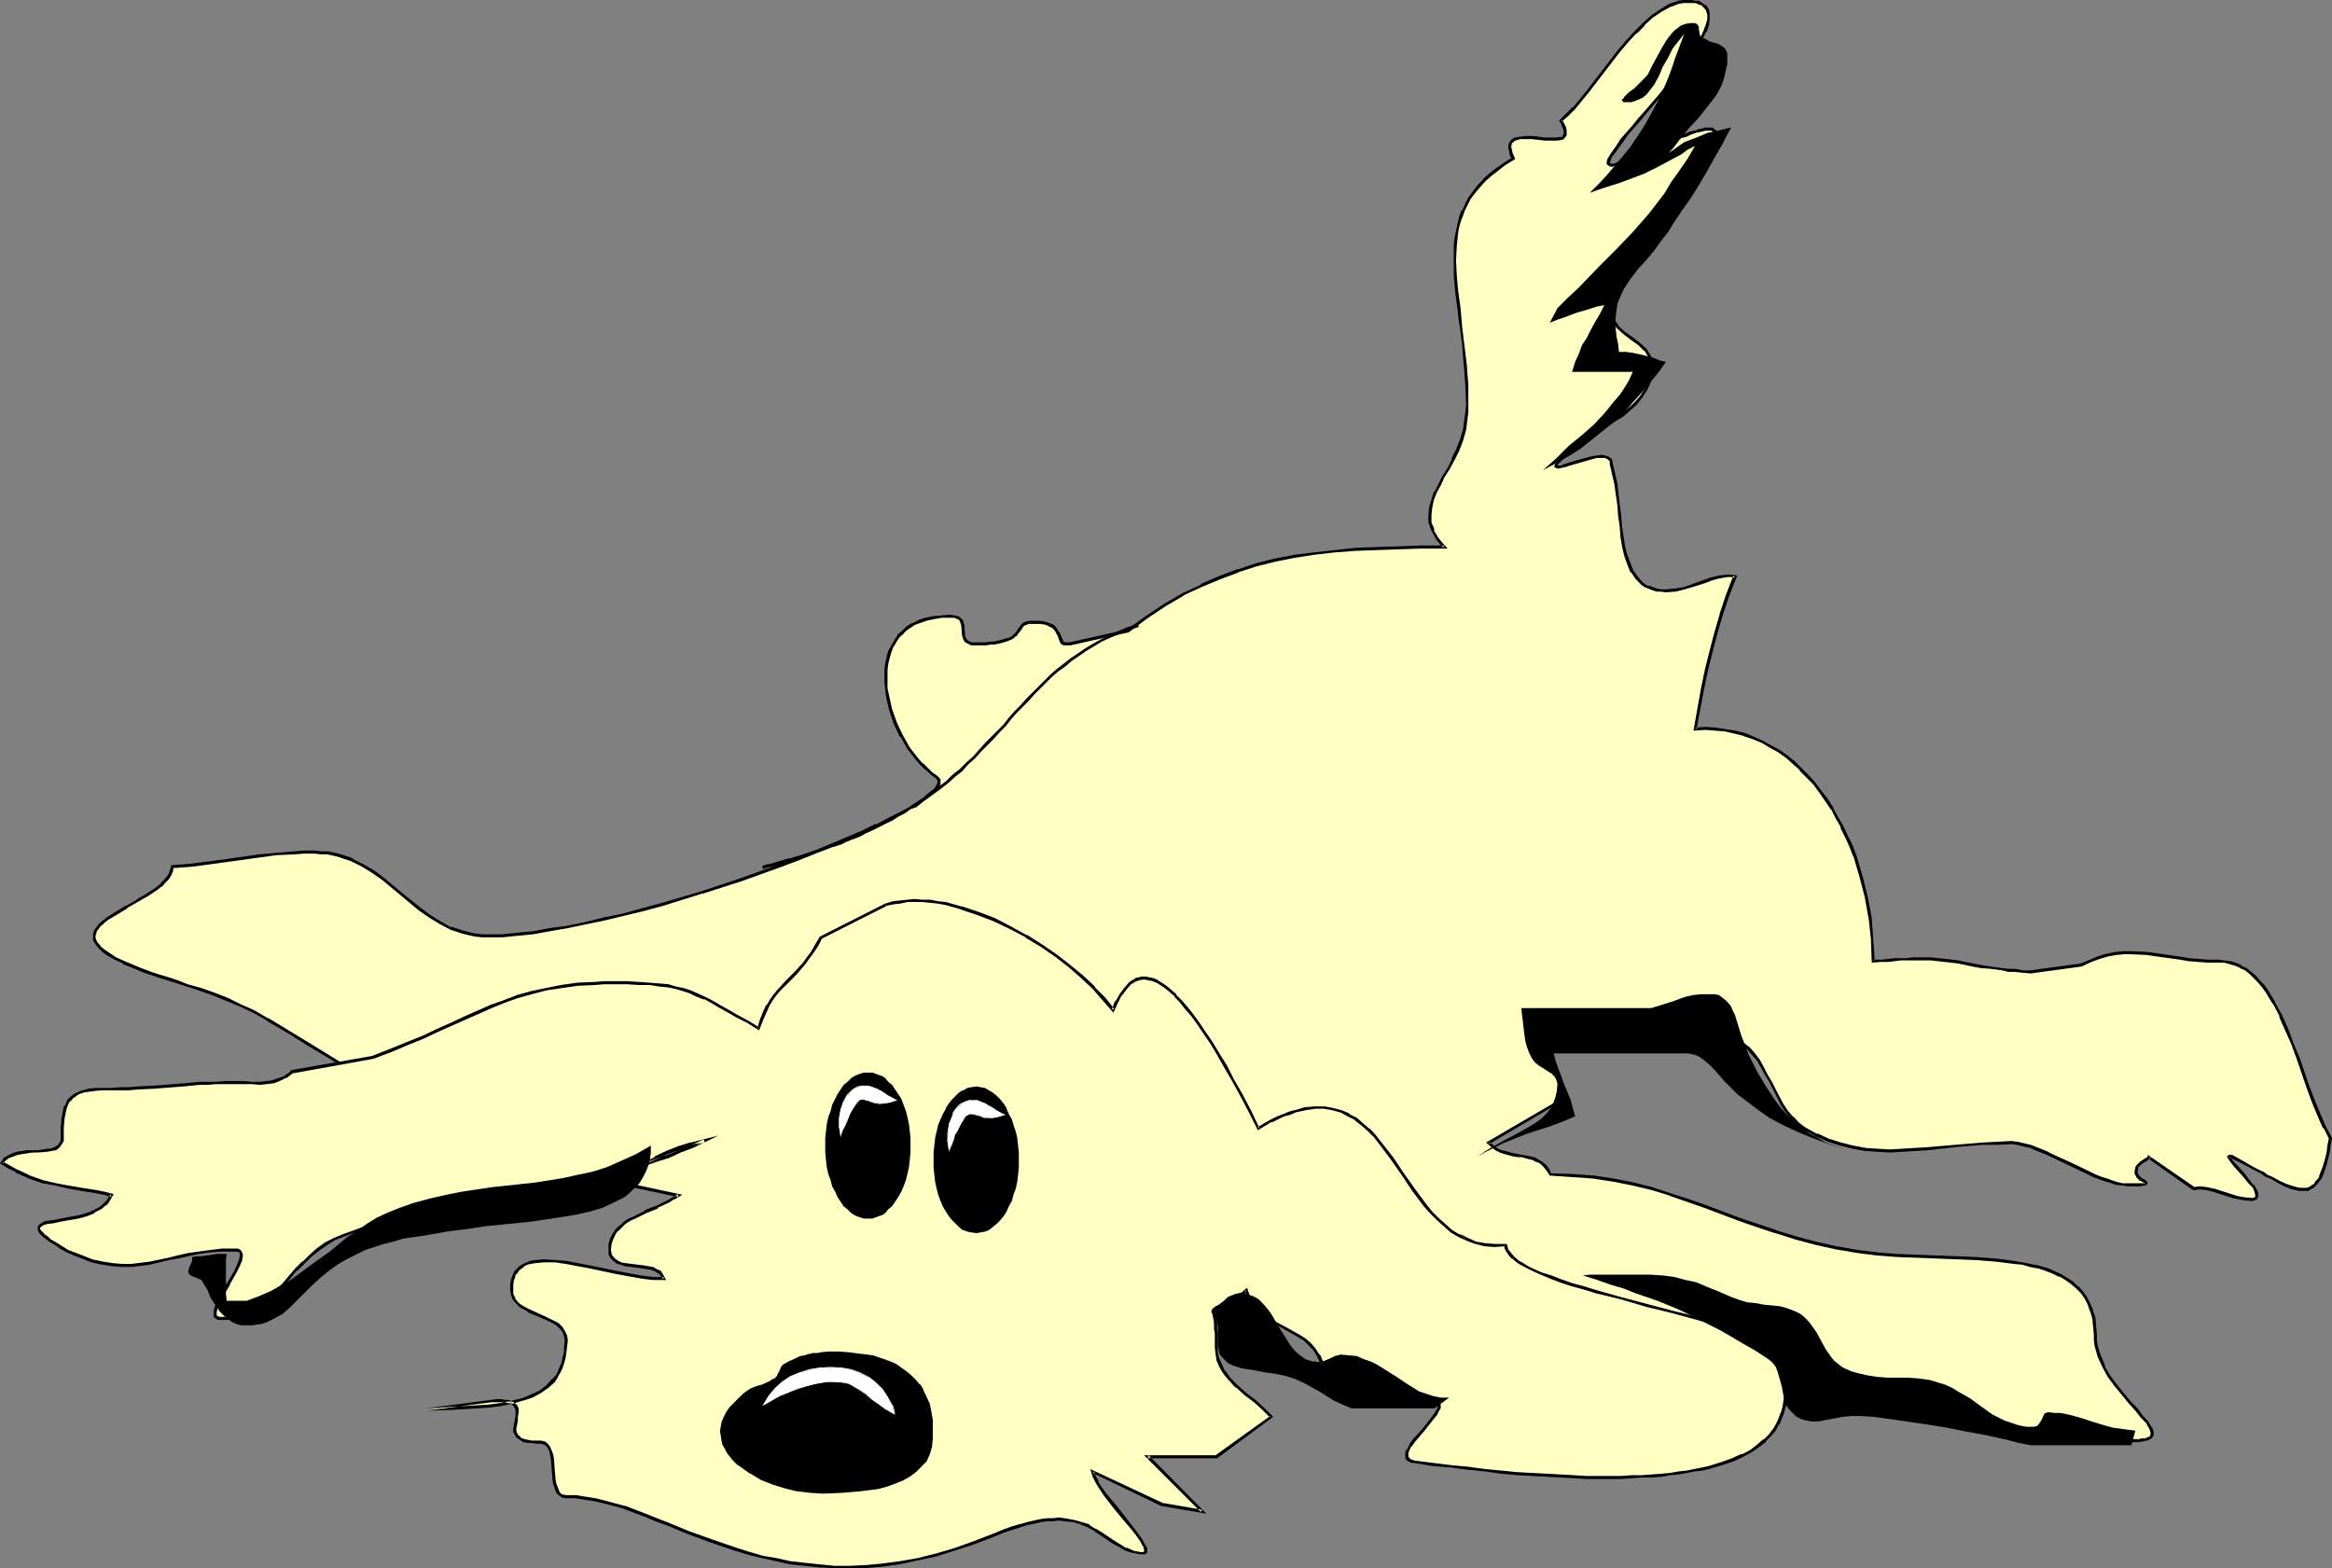 <?xml version="1.0" encoding="UTF-8" standalone="no"?>
<svg
   version="1.0"
   width="129.766mm"
   height="87.265mm"
   id="svg30"
   sodipodi:docname="Dog Laying Down 1.wmf"
   xmlns:inkscape="http://www.inkscape.org/namespaces/inkscape"
   xmlns:sodipodi="http://sodipodi.sourceforge.net/DTD/sodipodi-0.dtd"
   xmlns="http://www.w3.org/2000/svg"
   xmlns:svg="http://www.w3.org/2000/svg">
  <rect width="100%" height="100%" fill="#808080" stroke="none"/>
  <sodipodi:namedview
     id="namedview30"
     pagecolor="#ffffff"
     bordercolor="#000000"
     borderopacity="0.25"
     inkscape:showpageshadow="2"
     inkscape:pageopacity="0.0"
     inkscape:pagecheckerboard="0"
     inkscape:deskcolor="#d1d1d1"
     inkscape:document-units="mm" />
  <defs
     id="defs1">
    <pattern
       id="WMFhbasepattern"
       patternUnits="userSpaceOnUse"
       width="6"
       height="6"
       x="0"
       y="0" />
  </defs>
  <path
     style="fill:#ffffc4;fill-opacity:1;fill-rule:evenodd;stroke:none"
     d="m 448.763,302.994 h 0.97 l 0.808,-0.162 0.808,-0.162 0.485,-0.162 0.485,-0.162 0.162,-0.323 0.162,-0.323 V 301.216 l -0.162,-0.485 -0.162,-0.485 -0.323,-0.485 -0.485,-0.646 -0.97,-1.131 -1.293,-1.454 -1.293,-1.616 -1.616,-1.778 -1.454,-1.778 -1.293,-1.939 -1.131,-2.101 -0.97,-2.101 -0.323,-0.97 -0.323,-1.131 -0.162,-1.293 v -0.97 l -0.162,-1.939 -0.162,-1.616 -0.485,-1.616 -0.485,-1.454 -0.808,-1.293 -0.808,-1.131 -0.97,-1.131 -1.131,-0.808 -1.131,-0.97 -1.293,-0.646 -1.454,-0.646 -1.454,-0.646 -1.616,-0.485 -1.616,-0.323 -1.778,-0.323 -1.778,-0.323 -3.878,-0.485 -4.04,-0.323 -4.04,-0.162 -4.202,-0.162 -8.403,-0.323 -4.202,-0.323 -3.878,-0.485 -4.686,-0.808 -4.525,-0.97 -4.202,-1.131 -4.04,-1.293 -3.878,-1.293 -3.717,-1.293 -7.272,-2.747 -3.717,-1.293 -3.717,-1.293 -3.717,-1.131 -3.878,-0.97 -4.04,-0.808 -4.202,-0.646 -4.525,-0.323 -2.262,-0.162 h -2.424 l -0.646,-1.131 -0.646,-0.808 -0.646,-0.485 -0.808,-0.485 -0.808,-0.485 -0.808,-0.162 -1.616,-0.323 -0.97,-0.162 -0.808,-0.162 -1.939,-0.485 -0.808,-0.323 -0.97,-0.323 -0.808,-0.646 -0.808,-0.808 15.998,-9.211 -4.525,-12.928 2.586,0.162 2.586,0.162 h 2.424 2.262 4.363 4.525 l 4.202,-0.162 h 4.525 l 4.686,-0.162 h 2.586 2.586 0.97 l 0.808,0.162 0.808,0.162 0.646,0.323 1.454,0.646 1.131,0.97 1.131,1.293 0.97,1.293 0.97,1.454 0.808,1.454 0.808,1.616 0.808,1.616 1.778,3.232 0.808,1.454 1.131,1.293 1.293,1.131 1.293,0.97 2.586,1.454 2.586,1.131 2.586,0.808 2.424,0.646 2.586,0.485 2.586,0.162 2.586,0.162 2.747,-0.162 5.333,-0.323 5.656,-0.485 5.818,-0.646 h 3.07 l 3.07,-0.162 1.131,0.162 1.293,0.323 1.616,0.323 1.454,0.646 1.616,0.646 1.616,0.808 3.555,1.616 3.394,1.616 1.616,0.808 1.616,0.646 1.616,0.485 1.454,0.485 1.293,0.323 h 1.293 1.616 0.485 0.646 0.323 0.323 l 0.323,-0.162 v -0.162 l -0.162,-0.323 -0.323,-0.162 -0.485,-0.323 -0.808,-0.808 -0.323,-0.485 v -0.485 l 0.162,-0.646 0.162,-0.323 0.162,-0.323 0.485,-0.323 0.485,-0.485 0.646,-0.323 0.646,-0.485 v 0 l 9.211,6.625 1.454,-0.162 1.454,0.162 1.454,0.323 1.454,0.485 3.07,0.97 1.616,0.323 1.616,0.162 h 0.485 l 0.323,-0.162 0.323,-0.162 0.162,-0.162 v -0.323 -0.162 l -0.162,-0.808 -0.485,-0.808 -0.646,-0.808 -1.454,-1.778 -1.616,-1.939 -0.646,-0.646 -0.485,-0.646 -0.323,-0.485 -0.162,-0.162 h 0.162 0.162 0.323 l 0.323,0.162 2.262,1.131 2.101,1.131 1.939,1.131 0.808,0.485 0.97,0.485 1.616,0.808 1.454,0.808 1.454,0.485 1.293,0.323 h 1.131 0.646 l 0.485,-0.323 0.485,-0.162 0.485,-0.323 0.485,-0.485 0.323,-0.646 0.485,-0.646 0.323,-0.808 0.323,-0.97 0.323,-0.97 0.323,-1.131 0.323,-1.293 0.162,-1.454 0.323,-1.616 -1.293,-2.262 -1.131,-2.586 -1.131,-2.747 -1.131,-2.909 -2.101,-6.302 -1.293,-3.07 -1.131,-2.909 -1.293,-2.909 -1.293,-2.747 -1.616,-2.424 -0.808,-0.97 -0.808,-1.131 -0.808,-0.97 -0.97,-0.808 -0.97,-0.646 -1.131,-0.646 -1.131,-0.485 -0.97,-0.323 -1.293,-0.162 -1.293,-0.162 h -2.101 l -2.101,-0.162 -2.101,-0.162 -1.778,-0.323 -3.555,-0.485 -3.232,-0.485 -3.394,-0.162 h -1.616 l -1.616,0.162 -1.778,0.323 -1.778,0.485 -1.778,0.646 -1.939,0.97 -10.666,1.454 h -1.778 l -1.454,-0.323 h -1.454 l -1.293,-0.323 -2.424,-0.162 -1.939,-0.323 -1.939,-0.323 -1.454,-0.323 -1.454,-0.323 -1.454,-0.162 -2.909,-0.323 -1.454,-0.162 h -3.878 l -1.131,0.162 h -1.293 -1.293 l -1.293,0.162 h -1.616 l -1.616,0.162 -0.162,-4.525 -0.485,-4.525 -0.808,-4.363 -1.131,-4.363 -1.293,-4.363 -0.808,-2.101 -0.97,-2.101 -0.97,-1.939 -0.97,-1.939 -1.131,-1.939 -1.131,-1.778 -1.293,-1.616 -1.293,-1.778 -1.293,-1.616 -1.454,-1.454 -1.454,-1.293 -1.616,-1.293 -1.616,-1.131 -1.778,-1.131 -1.778,-0.97 -1.778,-0.808 -1.939,-0.646 -1.939,-0.485 -1.939,-0.323 -2.101,-0.323 -2.101,-0.162 -2.262,0.162 0.808,-4.525 0.808,-4.04 0.808,-4.04 0.97,-3.717 0.97,-3.878 1.131,-3.878 1.293,-3.878 0.808,-2.101 0.808,-2.101 -0.808,-0.162 h -0.808 l -1.778,0.323 -1.778,0.485 -1.778,0.646 -3.717,1.131 -1.939,0.485 -1.939,0.162 h -0.97 l -0.97,-0.162 -0.808,-0.323 -0.808,-0.323 -0.808,-0.323 -0.646,-0.485 -1.131,-0.97 -0.97,-1.454 -0.646,-1.616 -0.646,-1.778 -0.485,-1.939 -0.323,-2.101 -0.323,-2.101 -0.162,-2.262 -0.323,-2.262 -0.485,-4.363 -0.485,-2.262 -0.485,-2.101 -0.162,-0.646 -0.485,-0.485 -0.485,-0.162 -0.97,-0.162 -0.97,0.162 -1.131,0.162 -2.424,0.646 -2.101,0.646 -0.97,0.323 -0.808,0.323 h -0.646 -0.323 l -0.162,-0.162 v -0.162 l 0.162,-0.162 0.162,-0.323 1.131,-1.293 1.454,-1.293 1.454,-1.131 1.616,-1.131 6.464,-4.202 1.616,-1.131 1.454,-1.131 1.293,-1.131 1.131,-1.454 0.97,-1.454 0.646,-1.616 0.323,-1.616 0.162,-0.97 0.162,-0.97 -0.162,-0.97 -0.323,-0.808 -0.323,-0.808 -0.485,-0.808 -1.454,-1.131 -1.454,-1.293 -1.616,-1.131 -1.454,-1.131 -0.485,-0.808 -0.323,-0.808 -0.323,-0.808 -0.162,-0.97 0.162,-1.939 0.323,-1.939 0.646,-1.939 0.808,-2.101 0.97,-2.101 1.131,-2.101 1.293,-1.939 1.293,-2.101 2.909,-4.202 3.07,-3.878 1.454,-1.778 1.454,-1.778 1.293,-1.616 1.293,-1.616 1.131,-1.454 0.97,-1.293 0.808,-1.131 0.485,-0.97 0.323,-0.97 0.162,-0.646 -0.162,-0.323 v -0.162 l -0.323,-0.162 -0.323,-0.162 h -0.323 -0.485 -0.485 l -0.646,0.162 -0.808,0.162 -0.808,0.162 -0.97,0.323 -0.97,0.485 -1.131,0.323 -1.293,0.485 -1.454,0.485 -1.454,0.808 -1.616,0.646 -1.778,0.646 -1.778,0.97 -2.101,0.808 -0.646,0.485 -0.646,0.162 -0.646,0.162 -0.485,0.323 h -0.485 -0.323 -0.162 l -0.162,-0.162 -0.162,-0.162 v -0.162 l 0.162,-0.646 0.323,-0.808 0.646,-0.97 0.808,-0.97 0.97,-1.293 1.131,-1.454 1.131,-1.454 1.454,-1.616 1.293,-1.616 2.909,-3.394 2.909,-3.555 2.747,-3.555 1.131,-1.616 0.97,-1.616 0.97,-1.616 0.808,-1.454 0.485,-1.293 0.323,-1.293 v -1.131 l -0.323,-0.808 -0.162,-0.485 -0.323,-0.323 -0.485,-0.323 -0.323,-0.162 -0.646,-0.323 -0.646,-0.162 h -0.808 -0.808 -0.97 l -0.808,0.162 -0.97,0.323 -0.97,0.323 -1.778,0.97 -1.939,1.293 -1.778,1.616 -1.778,1.778 -1.778,1.939 -1.616,2.101 -3.394,4.202 -1.616,2.101 -1.454,2.101 -1.616,1.778 -1.454,1.778 -1.293,1.454 -1.293,1.131 0.323,0.808 0.323,0.646 0.162,0.646 v 0.485 0.323 l -0.162,0.485 -0.323,0.162 -0.323,0.162 -0.97,0.162 h -1.131 -1.293 l -1.454,-0.162 -1.293,-0.162 h -1.454 -1.131 l -0.97,0.323 -0.485,0.162 -0.323,0.323 -0.162,0.323 -0.162,0.485 v 0.485 l 0.162,0.808 0.162,0.646 0.323,0.97 -1.778,0.97 -1.616,1.131 -1.293,1.293 -1.293,1.131 -1.293,1.131 -0.97,1.293 -0.808,1.293 -0.808,1.293 -0.646,1.293 -0.485,1.454 -0.485,1.454 -0.162,1.454 -0.323,1.454 -0.162,1.454 -0.162,3.232 0.162,3.232 0.323,3.555 0.485,3.555 0.162,1.778 0.162,1.939 0.646,3.878 0.323,4.04 0.323,4.202 v 4.363 1.454 l -0.162,1.131 -0.323,2.424 -0.646,2.262 -0.808,2.101 -0.97,1.939 -0.97,1.778 -0.97,1.939 -0.808,1.616 -0.97,1.616 -0.646,1.616 -0.323,1.454 -0.162,1.616 v 1.616 l 0.323,0.808 0.323,0.808 0.485,0.97 0.485,0.808 0.646,0.808 0.808,0.97 h -5.01 l -4.686,0.162 -4.686,0.162 -4.363,0.162 -4.363,0.323 -4.202,0.485 -4.202,0.646 -4.04,0.808 -4.04,0.97 -3.878,1.293 -3.878,1.454 -3.878,1.616 -3.717,1.939 -3.878,2.262 -3.878,2.424 -3.878,2.909 -12.282,2.747 h -0.485 -0.646 l -0.323,-0.162 -0.162,-0.162 -0.323,-0.808 -0.162,-0.485 -0.162,-0.323 -0.485,-0.97 -0.485,-0.485 -0.485,-0.323 -0.646,-0.323 -0.808,-0.323 -1.131,-0.162 h -1.293 -0.808 l -0.646,0.162 -0.646,0.162 -0.323,0.323 -0.485,0.808 -0.485,0.808 -0.485,0.485 -0.485,0.323 -0.646,0.323 -0.808,0.323 -1.131,0.323 -1.293,0.323 h -0.808 l -0.97,0.162 h -0.97 -1.131 -0.808 l -0.646,-0.323 -0.485,-0.162 -0.323,-0.485 -0.162,-0.323 -0.162,-0.485 -0.162,-2.101 -0.162,-0.485 -0.162,-0.485 -0.323,-0.323 -0.485,-0.323 -0.646,-0.323 h -0.808 -1.939 l -1.778,0.323 -1.454,0.323 -1.454,0.485 -1.131,0.646 -1.293,0.646 -0.97,0.808 -0.808,0.97 -0.808,0.97 -0.646,1.131 -0.485,1.131 -0.323,1.131 -0.323,1.293 -0.162,1.293 v 1.454 1.293 1.454 l 0.323,1.454 0.646,2.747 0.97,2.909 1.293,2.747 1.616,2.586 1.778,2.262 0.97,1.131 0.97,0.97 0.97,0.97 1.131,0.808 0.323,0.162 0.162,0.323 v 0.323 0.323 l -0.162,0.485 -0.323,0.323 -0.323,0.485 -0.485,0.485 -0.485,0.485 -0.646,0.485 -0.646,0.485 -0.808,0.646 -1.778,1.131 -2.262,1.293 -2.424,1.293 -2.747,1.293 -2.909,1.454 -3.232,1.293 -3.394,1.454 -3.394,1.454 -3.717,1.454 -3.878,1.454 -4.04,1.454 -3.878,1.454 -8.242,2.747 -8.403,2.424 -4.04,1.131 -4.202,1.131 -4.04,0.808 -3.878,0.97 -3.717,0.808 -3.717,0.485 -3.555,0.646 -3.394,0.323 -3.07,0.323 h -2.909 -1.454 l -1.454,-0.162 -1.293,-0.323 -1.293,-0.323 -2.586,-0.808 -2.262,-1.131 -2.101,-1.293 -1.939,-1.454 -4.04,-3.232 -3.878,-3.232 -1.939,-1.616 -2.262,-1.293 -2.262,-1.131 -2.424,-0.808 -1.293,-0.323 -1.293,-0.323 h -1.454 l -1.454,-0.162 h -2.101 l -2.101,0.162 -3.717,0.323 -3.555,0.323 -6.949,0.97 -3.555,0.485 -3.717,0.485 -2.101,0.162 -2.101,0.162 -0.162,0.97 -0.323,0.808 -0.485,0.646 -0.646,0.808 -0.808,0.646 -0.808,0.808 -1.939,1.293 -2.262,1.293 -2.101,1.293 -2.101,1.131 -1.939,1.293 -0.808,0.485 -0.646,0.646 -0.646,0.646 -0.485,0.646 -0.162,0.646 v 0.808 0.646 l 0.323,0.646 0.646,0.646 0.808,0.808 1.131,0.808 1.454,0.808 1.778,0.97 1.939,0.808 1.293,0.485 1.131,0.485 1.454,0.485 1.293,0.485 3.232,0.97 3.07,0.97 2.909,0.97 2.747,0.97 2.747,1.131 2.747,1.131 2.747,1.454 2.747,1.616 4.686,2.747 4.363,2.586 4.363,2.747 4.04,2.586 4.04,2.424 4.04,2.424 4.04,2.262 3.878,2.101 4.04,1.939 4.202,1.778 4.202,1.616 4.525,1.293 4.525,1.131 2.424,0.323 2.424,0.323 2.586,0.323 2.586,0.162 2.586,0.162 h 2.747 4.04 l 3.717,-0.323 3.555,-0.485 3.394,-0.485 3.394,-0.808 3.07,-0.808 6.464,-1.616 6.302,-1.616 3.232,-0.808 3.232,-0.808 3.555,-0.485 3.555,-0.485 3.717,-0.323 h 3.878 4.202 l 4.04,0.162 3.878,0.323 4.04,0.485 3.717,0.485 3.717,0.646 3.717,0.808 3.394,0.808 3.555,0.97 3.394,0.97 3.394,1.293 3.232,1.293 3.394,1.293 3.07,1.454 3.232,1.454 6.141,3.394 3.07,1.778 5.979,3.878 5.979,4.04 5.979,4.363 5.979,4.686 5.979,4.686 6.141,5.01 6.302,5.333 2.424,1.939 2.424,1.778 2.424,1.616 2.586,1.293 2.424,1.293 2.586,0.97 2.586,0.97 2.586,0.808 2.424,0.646 2.747,0.485 2.586,0.485 2.586,0.162 2.747,0.323 h 2.586 5.494 l 5.656,-0.162 5.656,-0.323 5.818,-0.485 5.979,-0.323 5.979,-0.323 6.302,-0.162 h 6.302 l 3.232,0.162 3.232,0.323 1.778,0.162 1.778,0.162 4.04,0.485 4.363,0.485 4.525,0.485 4.686,0.646 5.01,0.646 10.019,1.293 10.019,1.131 4.848,0.646 4.848,0.485 4.525,0.485 4.363,0.162 1.939,0.162 1.939,0.162 h 1.939 z"
     id="path1" />
  <path
     style="fill:#000000;fill-opacity:1;fill-rule:evenodd;stroke:none"
     d="m 449.732,303.317 v 0 l 0.97,-0.162 0.646,-0.162 h 0.162 l 0.485,-0.162 0.485,-0.323 0.323,-0.323 0.162,-0.485 V 301.216 l -0.162,-0.485 v -0.162 l -0.323,-0.485 -0.323,-0.485 -0.323,-0.646 -1.131,-1.131 -1.131,-1.616 -1.454,-1.454 -1.454,-1.778 -1.454,-1.778 -1.454,-1.939 v 0 l -1.131,-1.939 h 0.162 l -0.97,-2.262 -0.323,-0.97 v 0 l -0.323,-1.131 -0.162,-1.131 v 0 -0.97 l -0.162,-1.939 v 0 l -0.162,-1.778 -0.485,-1.454 v -0.162 l -0.646,-1.454 v 0 l -0.646,-1.293 v 0 l -0.808,-1.131 -0.97,-1.131 h -0.162 l -0.97,-0.97 -1.293,-0.808 v 0 l -1.293,-0.808 v 0 l -1.454,-0.646 -1.454,-0.646 h -0.162 l -1.616,-0.485 -1.616,-0.323 -1.778,-0.323 -1.778,-0.323 -3.717,-0.485 h -0.162 l -4.04,-0.323 -4.04,-0.162 -4.202,-0.162 -8.403,-0.323 -4.202,-0.323 h 0.162 l -4.04,-0.485 -4.686,-0.808 -4.363,-0.97 -4.202,-1.131 -4.202,-1.293 h 0.162 l -3.878,-1.293 -3.878,-1.293 -7.272,-2.747 -3.717,-1.293 -3.555,-1.131 v 0 l -3.878,-1.293 -3.878,-0.97 -4.04,-0.808 -4.202,-0.646 v 0 l -4.525,-0.323 -4.686,-0.162 0.162,0.162 -0.485,-1.131 -0.646,-0.808 -0.808,-0.646 -0.808,-0.485 v 0 l -0.808,-0.485 h -0.162 l -0.646,-0.162 -1.778,-0.323 -0.808,-0.162 -0.97,-0.162 -1.778,-0.485 v 0 l -0.808,-0.162 -0.97,-0.485 v 0 l -0.808,-0.646 -0.808,-0.646 v 0.485 l 16.16,-9.534 -4.686,-13.089 -0.162,0.485 2.586,0.162 h 2.586 l 2.424,0.162 h 2.262 4.363 4.525 l 4.202,-0.162 h 4.525 l 4.686,-0.162 h 2.586 2.586 0.97 v 0 l 0.808,0.162 0.646,0.162 v 0 l 0.808,0.323 v -0.162 l 1.293,0.808 v 0 l 1.131,0.97 v 0 l 0.97,1.131 1.131,1.293 0.808,1.454 v 0 l 0.808,1.454 0.97,1.616 0.808,1.616 1.616,3.232 v 0 l 0.97,1.454 1.131,1.293 v 0 l 1.131,1.293 v 0 l 1.454,0.97 v 0 l 2.586,1.454 v 0 l 2.586,1.131 2.586,0.808 v 0 l 2.586,0.646 2.586,0.485 v 0 l 2.586,0.162 2.586,0.162 2.747,-0.162 5.333,-0.323 5.656,-0.646 5.818,-0.485 h 3.07 l 3.07,-0.162 1.131,0.162 v 0 l 1.293,0.323 1.454,0.323 v 0 l 1.454,0.646 1.616,0.646 1.778,0.808 3.394,1.616 3.394,1.616 1.616,0.808 1.778,0.646 1.454,0.485 h 0.162 l 1.293,0.485 1.454,0.162 v 0 l 1.293,0.162 h 1.616 0.485 0.646 l 0.323,-0.162 v 0 h 0.323 l 0.485,-0.162 0.162,-0.485 -0.323,-0.323 -0.323,-0.323 -0.485,-0.162 v 0 l -0.808,-0.808 v 0 l -0.162,-0.485 v 0.162 -0.485 0 l 0.162,-0.485 h -0.162 l 0.162,-0.323 0.323,-0.323 v 0 l 0.323,-0.323 0.485,-0.323 0.646,-0.323 0.808,-0.646 v -0.162 l -0.485,0.323 9.373,6.625 1.454,-0.162 v 0 l 1.454,0.162 1.293,0.323 v 0 l 1.454,0.485 3.07,0.97 h 0.162 l 1.616,0.323 v 0 l 1.616,0.162 h 0.485 l 0.485,-0.162 0.323,-0.162 0.162,-0.323 0.162,-0.323 v -0.485 l -0.162,-0.646 -0.485,-0.808 v -0.162 l -0.808,-0.808 -1.454,-1.939 -1.616,-1.778 -0.646,-0.646 -0.485,-0.646 -0.323,-0.485 v 0 0 0.323 l 0.162,-0.162 h -0.485 l 0.162,0.162 h 0.162 0.323 -0.162 l 2.586,1.293 2.101,1.131 1.939,0.97 h -0.162 l 0.97,0.646 v 0 l 0.97,0.323 1.616,0.97 v 0 l 1.616,0.808 1.616,-0.162 v 0 l -1.454,-0.485 -1.454,-0.646 v 0 l -1.778,-0.97 -0.808,-0.323 v 0 l -0.808,-0.646 h -0.162 l -1.939,-0.97 -1.939,-1.131 -2.586,-1.454 h -0.323 v 0 h -0.323 l -0.485,0.323 0.162,0.323 v 0 l 0.323,0.485 0.485,0.646 0.646,0.808 1.616,1.778 1.454,1.778 0.808,0.808 v 0 l 0.323,0.808 v 0 l 0.162,0.646 v 0 0.162 0 0.323 -0.162 l -0.162,0.323 0.162,-0.162 -0.323,0.162 0.162,-0.162 -0.323,0.162 h -0.485 v 0 l -1.616,-0.162 v 0 l -1.616,-0.323 h 0.162 l -3.07,-0.97 -1.454,-0.485 h -0.162 l -1.454,-0.323 -1.454,-0.162 -1.454,0.162 h 0.323 l -9.858,-6.787 v 0.485 l 0.162,-0.162 -0.808,0.485 -0.485,0.323 -0.485,0.323 -0.485,0.485 -0.323,0.323 -0.162,0.323 -0.162,0.808 v 0.646 l 0.323,0.485 v 0.162 l 0.808,0.808 h 0.162 l 0.323,0.162 0.485,0.323 h -0.162 l 0.162,0.162 v -0.323 0.162 l 0.162,-0.162 -0.323,0.162 h 0.162 -0.323 -0.162 -0.323 0.162 -0.646 -0.485 -1.616 -1.293 v 0 l -1.293,-0.323 -1.454,-0.485 h 0.162 l -1.616,-0.485 -1.616,-0.646 -1.616,-0.808 -3.394,-1.616 -3.555,-1.616 -1.616,-0.808 -1.616,-0.646 -1.616,-0.646 v 0 l -1.454,-0.323 -1.293,-0.323 h -0.162 l -1.131,-0.162 -3.07,0.162 -3.07,0.162 -5.818,0.485 -5.656,0.485 -5.333,0.323 -2.747,0.162 -2.586,-0.162 -2.586,-0.162 h 0.162 l -2.586,-0.485 -2.586,-0.646 v 0 l -2.586,-0.808 -2.424,-1.131 v 0.162 l -2.586,-1.454 v 0 l -1.293,-0.97 v 0 l -1.131,-1.293 v 0.162 l -1.131,-1.293 -0.97,-1.454 v 0 l -1.616,-3.07 -0.808,-1.616 -0.97,-1.616 -0.808,-1.616 v 0 l -0.808,-1.454 -0.97,-1.293 -1.131,-1.293 v 0 l -1.293,-0.97 -1.454,-0.808 -0.646,-0.323 h -0.162 l -0.808,-0.162 -0.808,-0.162 v 0 h -0.97 -2.586 -2.586 l -4.686,0.162 h -4.525 l -4.202,0.162 h -4.525 -4.363 -2.262 -2.424 l -2.586,-0.162 -3.07,-0.162 4.686,13.251 0.162,-0.323 -16.322,9.534 1.131,0.97 0.808,0.646 0.97,0.485 0.97,0.323 v 0 l 1.778,0.485 0.97,0.162 h 0.808 l 1.778,0.485 0.808,0.162 h -0.162 l 0.808,0.485 v -0.162 l 0.808,0.485 0.646,0.646 v 0 l 0.646,0.808 0.646,0.97 4.848,0.323 4.525,0.323 h -0.162 l 4.202,0.646 4.04,0.808 4.04,0.97 3.717,1.131 h -0.162 l 3.717,1.293 3.717,1.293 7.272,2.747 3.717,1.293 3.878,1.293 h 0.162 l 4.04,1.293 4.202,1.131 4.363,0.97 4.848,0.808 3.878,0.485 v 0 l 4.202,0.323 8.403,0.323 4.202,0.162 4.04,0.162 4.04,0.323 v 0 l 3.878,0.485 1.778,0.162 1.616,0.485 1.778,0.323 1.454,0.485 v 0 l 1.616,0.646 1.293,0.646 v -0.162 l 1.293,0.808 v 0 l 1.131,0.808 1.131,0.97 v 0 l 0.97,0.97 0.808,1.131 v 0 l 0.646,1.293 v 0 l 0.485,1.454 v -0.162 l 0.485,1.616 0.162,1.778 v -0.162 l 0.162,1.939 v 0.97 0.162 l 0.162,1.131 0.323,1.131 v 0 l 0.323,1.131 0.97,2.101 v 0 l 1.131,2.101 v 0 l 1.454,1.939 1.454,1.778 1.454,1.778 1.454,1.616 1.131,1.454 1.131,1.131 0.323,0.646 0.323,0.485 v 0 l 0.162,0.485 v 0 l 0.162,0.485 v 0.323 -0.162 l -0.162,0.323 h 0.162 l -0.323,0.323 0.162,-0.162 -0.485,0.323 0.162,-0.162 -0.646,0.323 h 0.162 -0.808 l -0.808,0.162 v 0 z"
     id="path2" />
  <path
     style="fill:#000000;fill-opacity:1;fill-rule:evenodd;stroke:none"
     d="m 480.759,249.667 1.293,0.485 h 0.162 l 1.293,0.323 h 1.131 0.646 0.162 l 0.485,-0.323 0.646,-0.323 0.323,-0.323 0.485,-0.485 0.485,-0.646 0.485,-0.646 v 0 l 0.323,-0.808 0.323,-0.97 v 0 l 0.323,-0.97 0.323,-1.293 0.323,-1.293 0.162,-1.293 0.323,-1.778 -1.293,-2.424 v 0 l -1.131,-2.586 -1.131,-2.747 -1.131,-2.909 -2.101,-6.141 -1.293,-3.07 -1.131,-3.07 -1.293,-2.909 v 0 l -1.454,-2.586 v -0.162 l -1.454,-2.424 -0.808,-1.131 -0.97,-0.97 -0.808,-0.97 v 0 l -0.97,-0.808 -0.97,-0.808 -1.131,-0.485 v -0.162 l -1.131,-0.485 -1.131,-0.323 v 0 l -1.293,-0.162 v 0 l -1.293,-0.162 h -2.101 l -2.101,-0.162 -2.101,-0.162 h 0.162 l -1.939,-0.323 -3.394,-0.485 -3.394,-0.485 v 0 l -3.394,-0.162 h -1.616 v 0 l -1.778,0.162 -1.616,0.323 -1.778,0.485 v 0 l -1.939,0.808 -1.939,0.808 v 0 l -10.666,1.454 h 0.162 -1.778 0.162 l -1.616,-0.323 v 0 h -1.454 v 0 l -1.293,-0.162 -2.424,-0.323 -1.939,-0.323 -1.778,-0.323 -1.616,-0.323 -1.454,-0.323 -1.293,-0.162 -2.909,-0.323 h -0.162 l -1.454,-0.162 h -3.878 l -1.131,0.162 h -1.293 -1.293 l -1.293,0.162 -1.616,0.162 h -1.616 l 0.323,0.323 -0.323,-4.525 -0.323,-4.525 v 0 l -0.808,-4.363 -1.131,-4.525 -1.293,-4.363 v 0 l -0.808,-2.101 -0.97,-1.939 -0.97,-2.101 v 0 l -1.131,-1.939 -0.97,-1.778 v -0.162 l -1.131,-1.778 -1.293,-1.616 -1.293,-1.778 -1.454,-1.616 v 0 l -1.454,-1.454 v 0 l -1.454,-1.454 -1.616,-1.293 -1.616,-1.131 -1.778,-0.97 v 0 l -1.778,-0.97 v 0 l -1.778,-0.808 -1.939,-0.808 v 0 l -1.939,-0.485 -2.101,-0.323 -2.101,-0.323 v 0 l -2.101,-0.162 -2.262,0.162 0.323,0.323 1.616,-8.565 0.808,-3.878 0.97,-3.878 0.97,-3.717 1.131,-3.878 v 0 l 1.293,-3.878 0.808,-2.101 0.97,-2.424 -1.293,-0.162 h -0.97 l -1.616,0.162 -1.939,0.485 v 0 l -1.778,0.646 -3.555,1.293 v 0 l -1.939,0.323 v 0 l -1.939,0.162 h -0.97 v 0 l -0.97,-0.162 -0.808,-0.323 v 0 l -0.808,-0.323 v 0.162 l -0.646,-0.323 v 0 l -0.646,-0.485 v 0 l -0.97,-1.131 v 0 l -0.97,-1.293 v 0 l -0.646,-1.616 -0.646,-1.778 v 0.162 l -0.485,-1.939 -0.323,-2.101 -0.323,-2.101 -0.162,-2.262 -0.323,-2.262 -0.485,-4.525 -0.485,-2.101 -0.485,-2.101 -0.162,-0.808 -0.485,-0.485 -0.808,-0.323 -0.97,-0.162 -0.97,0.162 h -0.162 l -0.97,0.162 -2.424,0.646 -2.262,0.646 -0.97,0.323 -0.808,0.323 h 0.162 -0.646 v 0 h -0.323 0.162 v 0 0.162 -0.162 0.162 -0.162 0 l 0.162,-0.323 1.293,-1.293 h -0.162 l 1.454,-1.293 1.454,-1.131 1.616,-1.131 6.464,-4.202 1.616,-0.97 1.454,-1.293 1.293,-1.131 v 0 l 1.131,-1.454 0.97,-1.454 0.808,-1.616 v 0 l 0.323,-1.778 0.162,-0.97 v 0 -0.97 -0.97 l -0.323,-0.97 -0.485,-0.808 v 0 l -0.485,-0.808 -1.454,-1.293 -1.454,-1.131 -1.616,-1.131 -1.454,-1.293 h 0.162 l -0.485,-0.646 v 0 l -0.485,-0.808 v 0.162 l -0.162,-0.97 -0.162,-0.808 v 0 l 0.162,-1.939 v 0 l 0.323,-1.778 0.646,-2.101 v 0 l 0.808,-1.939 0.97,-2.101 v 0 l 1.131,-2.101 v 0 l 1.293,-1.939 1.293,-2.101 2.909,-4.04 3.07,-3.878 1.454,-1.939 1.454,-1.778 1.293,-1.616 1.293,-1.616 0.97,-1.454 0.97,-1.293 0.808,-1.131 v 0 l -0.485,-0.323 v 0 l -0.808,1.131 -0.97,1.293 -0.97,1.454 -1.293,1.616 -1.293,1.616 -1.454,1.778 -1.454,1.778 -3.07,3.878 -2.909,4.04 -1.293,2.101 -1.293,2.101 v 0 l -1.131,2.101 h -0.162 l -0.97,2.101 -0.808,2.101 v 0 l -0.646,2.101 -0.323,1.939 v 0 l -0.162,1.939 0.162,0.97 0.323,0.97 0.485,0.808 v 0 l 0.485,0.808 1.454,1.293 1.454,1.131 1.616,1.131 1.293,1.293 v -0.162 l 0.485,0.808 v 0 l 0.485,0.808 -0.162,-0.162 0.323,0.97 0.162,0.808 v 0 l -0.162,0.97 v 0 l -0.162,0.808 -0.323,1.778 v 0 l -0.646,1.616 v -0.162 l -0.97,1.454 -1.131,1.293 v 0 l -1.293,1.131 -1.293,1.131 -1.616,1.131 -6.464,4.202 -1.616,1.131 -1.454,1.131 -1.454,1.293 v 0.162 l -1.293,1.293 -0.162,0.323 -0.162,0.323 v 0.323 l 0.323,0.162 0.485,0.162 0.646,-0.162 0.808,-0.162 0.97,-0.323 2.262,-0.646 2.262,-0.646 1.131,-0.323 v 0 h 0.97 0.97 -0.162 l 0.646,0.323 h -0.162 l 0.485,0.323 v -0.162 0.808 l 0.485,2.101 0.485,2.101 0.646,4.525 0.162,2.262 0.323,2.101 0.162,2.262 0.323,1.939 0.485,2.101 v 0 l 0.646,1.778 0.646,1.616 h 0.162 l 0.97,1.454 1.131,1.131 0.646,0.485 v 0 l 0.808,0.323 v 0 l 0.808,0.323 v 0 l 0.97,0.323 h 0.808 0.162 l 0.97,0.162 1.939,-0.162 h 0.162 l 1.939,-0.485 v 0 l 3.717,-1.131 1.778,-0.646 h -0.162 l 1.778,-0.485 1.778,-0.323 v 0 h 0.808 v 0 l 0.808,0.162 -0.323,-0.485 -0.808,2.101 -0.808,2.101 -1.293,3.878 v 0.162 l -1.131,3.878 -0.97,3.717 -0.97,3.878 -0.808,3.878 -1.616,9.049 2.586,-0.162 2.101,0.162 h -0.162 l 2.101,0.162 2.101,0.485 1.939,0.485 h -0.162 l 1.939,0.646 1.939,0.808 v 0 l 1.616,0.97 v 0 l 1.778,0.97 1.616,1.131 1.454,1.293 1.616,1.454 h -0.162 l 1.454,1.454 v 0 l 1.454,1.454 1.293,1.778 1.131,1.616 1.293,1.939 v -0.162 l 0.97,1.939 1.131,1.939 h -0.162 l 0.97,1.939 0.97,2.101 0.808,2.101 v -0.162 l 1.293,4.363 1.131,4.363 0.808,4.525 v -0.162 l 0.485,4.525 0.162,4.848 1.939,-0.162 h 1.616 l 1.293,-0.162 1.293,-0.162 h 1.293 1.131 3.878 l 1.454,0.162 v 0 l 2.909,0.323 1.293,0.162 1.616,0.323 1.454,0.323 1.778,0.323 2.101,0.162 2.424,0.323 1.293,0.323 v 0 h 1.454 -0.162 l 1.616,0.162 v 0 l 1.778,0.162 10.666,-1.454 2.101,-0.97 1.778,-0.646 v 0 l 1.616,-0.485 1.778,-0.323 1.616,-0.162 v 0 h 1.616 l 3.394,0.162 h -0.162 l 3.394,0.485 3.555,0.485 1.778,0.323 v 0 l 2.101,0.162 2.101,0.162 h 2.101 1.293 v 0 l 1.131,0.323 v 0 l 1.131,0.323 1.131,0.485 h -0.162 l 1.131,0.485 0.97,0.808 0.808,0.808 v 0 l 0.808,0.808 0.97,1.131 0.808,1.131 1.454,2.424 v -0.162 l 1.454,2.747 h -0.162 l 1.293,2.909 1.293,2.909 1.131,3.07 2.101,6.141 1.131,3.07 1.131,2.747 1.131,2.586 h 0.162 l 1.131,2.262 v -0.162 l -0.323,1.616 -0.162,1.454 -0.323,1.293 -0.323,1.131 -0.323,0.97 v 0 l -0.323,0.808 -0.323,0.808 h 0.162 l -0.485,0.646 -0.485,0.485 -0.323,0.646 v -0.162 l -0.485,0.323 -0.485,0.323 h 0.162 l -0.646,0.162 h 0.162 -0.646 v 0 h -1.131 0.162 l -1.293,-0.323 z"
     id="path3" />
  <path
     style="fill:#000000;fill-opacity:1;fill-rule:evenodd;stroke:none"
     d="m 360.044,30.703 0.646,-1.131 v 0 l 0.323,-0.808 v 0 l 0.162,-0.808 -0.162,-0.323 -0.162,-0.323 -0.323,-0.162 -0.323,-0.323 h -0.485 -0.485 -0.646 l -0.485,0.162 -0.808,0.162 -0.808,0.323 h -0.162 l -0.808,0.162 -1.131,0.485 -1.131,0.323 -1.293,0.485 -1.454,0.646 -1.454,0.646 -1.616,0.646 -1.616,0.646 -1.939,0.97 -1.939,0.97 v 0 l -0.808,0.323 v 0 l -0.646,0.162 v 0 l -0.646,0.323 v 0 l -0.485,0.162 v 0 h -0.323 v 0 h -0.323 0.162 -0.323 0.162 l -0.162,-0.162 v 0 0 0.162 -0.162 0 l 0.162,-0.485 0.323,-0.808 v 0 l 0.646,-0.808 0.808,-1.131 0.97,-1.293 0.97,-1.454 1.293,-1.454 1.293,-1.454 1.454,-1.778 2.909,-3.394 2.909,-3.555 2.586,-3.555 1.131,-1.616 1.131,-1.616 0.97,-1.616 v 0 l 0.646,-1.454 h 0.162 l 0.485,-1.454 v 0 l 0.162,-1.293 v -1.131 l -0.162,-0.97 v 0 l -0.323,-0.485 -0.162,-0.323 h -0.162 L 358.267,0.808 v 0 L 357.782,0.485 v 0 l -0.485,-0.323 h -0.808 L 355.843,0 h -0.97 -0.97 v 0 l -0.97,0.162 -0.808,0.323 h -0.162 l -0.97,0.323 v 0 l -1.778,1.131 v 0 l -1.939,1.293 -1.778,1.616 v 0 l -1.778,1.778 v 0 l -1.778,1.939 -1.778,2.101 -3.232,4.202 -1.616,2.101 -1.616,2.101 -1.454,1.778 -1.454,1.778 v -0.162 l -1.454,1.454 v 0 l -1.454,1.454 0.646,0.97 h -0.162 l 0.323,0.646 V 26.825 l 0.162,0.646 v 0.485 0 0.323 -0.162 l -0.162,0.485 v -0.162 l -0.162,0.323 h 0.162 l -0.485,0.162 0.162,-0.162 -0.97,0.162 v 0 h -1.131 -1.293 l -1.454,-0.162 h 0.162 l -1.454,-0.162 v 0 h -1.454 v 0 l -1.131,0.162 -1.131,0.162 -0.485,0.323 -0.323,0.323 -0.323,0.485 -0.162,0.485 v 0.485 l 0.162,0.808 0.162,0.808 v 0 l 0.323,0.808 0.162,-0.323 -1.778,1.131 -1.616,1.131 -1.454,1.131 -1.293,1.131 v 0.162 l -1.131,1.131 -0.97,1.293 -0.97,1.293 v 0 l -0.646,1.293 -0.646,1.454 h -0.162 l -0.485,1.293 v 0 l -0.323,1.454 -0.323,1.454 -0.323,1.616 -0.162,1.454 v 0 3.232 3.232 l 0.323,3.555 v 0 l 0.485,3.555 v 0 l 0.162,1.778 v 0 l 0.323,1.939 0.485,3.878 0.323,4.202 v -0.162 l 0.323,4.202 0.162,4.363 -0.162,1.454 -0.162,1.131 v 0 l -0.323,2.424 -0.646,2.262 v -0.162 l -0.808,2.101 -0.97,1.939 h 0.162 l -0.97,1.939 -1.131,1.778 -0.808,1.616 -0.808,1.616 h -0.162 l -0.485,1.616 v 0 l -0.485,1.616 -0.162,1.616 v 1.616 l 0.323,0.808 v 0.162 l 0.323,0.808 v 0 l 0.485,0.808 0.485,0.97 v 0 l 0.646,0.808 0.808,0.97 0.323,-0.485 h -5.01 l -9.373,0.323 -4.363,0.162 -4.363,0.485 v 0 l -4.363,0.485 -4.04,0.485 -4.202,0.808 -3.878,0.97 -3.878,1.293 h -0.162 l -3.878,1.454 -3.717,1.616 v 0.162 l -3.878,1.778 v 0 l -3.878,2.262 -3.878,2.586 -3.878,2.747 h 0.162 l -12.282,2.747 v 0 h -0.485 v 0 h -0.485 v 0 l -0.323,-0.162 0.162,0.162 -0.323,-0.323 0.162,0.162 -0.323,-0.808 -0.162,-0.323 v 0 l -0.162,-0.485 -0.646,-0.97 -0.323,-0.485 v 0 l -0.485,-0.485 -0.808,-0.323 v 0 l -0.97,-0.323 -0.97,-0.162 h -0.162 -1.293 -0.808 v 0 0.646 0 h 0.808 1.293 v 0 l 1.131,0.162 0.808,0.323 h -0.162 l 0.808,0.323 -0.162,-0.162 0.485,0.485 v 0 l 0.323,0.323 v 0 l 0.485,0.97 v -0.162 l 0.162,0.485 v 0 l 0.162,0.485 0.323,0.808 0.323,0.323 0.485,0.162 h 0.646 0.485 0.162 l 12.282,-2.747 3.878,-2.909 3.878,-2.586 3.878,-2.262 h -0.162 l 3.878,-1.778 v 0 l 3.878,-1.616 3.878,-1.454 h -0.162 l 4.04,-1.293 3.878,-0.97 4.04,-0.808 4.202,-0.646 4.202,-0.485 v 0 l 4.363,-0.323 4.363,-0.162 9.373,-0.323 h 5.656 l -1.293,-1.454 -0.646,-0.808 v 0 l -0.485,-0.808 -0.485,-0.808 h 0.162 l -0.323,-0.97 v 0.162 l -0.323,-0.808 v 0 -1.616 0 l 0.162,-1.454 0.323,-1.616 v 0 l 0.646,-1.616 v 0 l 0.808,-1.454 0.808,-1.778 1.131,-1.778 0.97,-1.778 v 0 l 0.97,-1.939 0.808,-2.101 v 0 l 0.646,-2.262 0.323,-2.424 v -0.162 l 0.162,-1.131 v -1.454 -4.363 l -0.323,-4.202 v 0 l -0.485,-4.04 -0.485,-3.878 -0.162,-1.939 v 0 l -0.162,-1.778 v -0.162 l -0.485,-3.555 v 0.162 l -0.323,-3.555 -0.162,-3.232 0.162,-3.232 v 0.162 l 0.162,-1.616 0.162,-1.454 0.323,-1.454 0.485,-1.454 v 0.162 l 0.485,-1.454 v 0 l 0.646,-1.293 0.646,-1.293 v 0 l 0.97,-1.293 0.97,-1.131 1.131,-1.293 v 0 l 1.293,-1.131 1.454,-1.131 1.454,-1.131 2.101,-1.293 -0.485,-1.131 v 0.162 l -0.162,-0.808 -0.162,-0.646 v 0 -0.485 0 l 0.162,-0.323 h -0.162 l 0.323,-0.323 v 0.162 l 0.323,-0.323 h -0.162 l 0.323,-0.162 v 0 l 1.131,-0.323 h 1.131 -0.162 1.454 -0.162 l 1.454,0.162 v 0 l 1.454,0.162 h 1.293 1.131 l 1.131,-0.162 0.323,-0.162 0.323,-0.323 0.323,-0.485 v -0.485 -0.485 l -0.162,-0.808 -0.323,-0.646 v 0 l -0.485,-0.808 v 0.323 l 1.293,-1.131 v 0 l 1.454,-1.454 v 0 l 1.454,-1.778 1.454,-1.778 1.616,-2.101 1.616,-2.101 3.232,-4.202 1.778,-2.101 1.778,-1.939 v 0.162 l 1.778,-1.778 h -0.162 l 1.778,-1.616 1.939,-1.293 v 0 L 351.318,1.454 v 0 l 0.97,-0.323 h -0.162 l 0.97,-0.323 0.97,-0.162 h -0.162 0.97 0.808 v 0 h 0.808 l 0.646,0.162 H 356.974 L 357.62,1.131 V 0.97 l 0.485,0.323 h -0.162 l 0.485,0.323 h -0.162 l 0.323,0.323 V 1.778 l 0.162,0.323 v 0 l 0.323,0.97 v -0.162 1.131 0 l -0.323,1.131 v 0 l -0.485,1.293 v 0 l -0.646,1.454 v 0 l -0.97,1.616 -1.131,1.616 -1.131,1.616 -2.586,3.555 -2.909,3.555 -2.909,3.394 -1.454,1.616 -1.293,1.616 -1.293,1.454 -1.131,1.293 -0.808,1.293 -0.808,1.131 -0.646,0.97 v 0 l -0.485,0.808 -0.162,0.646 v 0.485 l 0.323,0.162 0.162,0.162 0.323,0.162 h 0.323 0.162 l 0.323,-0.162 0.646,-0.162 h -0.162 l 0.646,-0.162 v 0 l 0.808,-0.162 v -0.162 l 0.646,-0.323 v 0 l 1.939,-0.808 1.939,-0.97 1.778,-0.646 1.616,-0.646 1.454,-0.808 1.454,-0.485 1.131,-0.485 1.293,-0.323 0.97,-0.485 0.97,-0.323 h -0.162 l 0.97,-0.162 0.646,-0.162 0.646,-0.162 h 0.646 -0.162 0.485 -0.162 0.485 -0.162 l 0.323,0.162 v 0 l 0.162,0.162 v -0.162 l 0.162,0.323 -0.162,-0.162 0.162,0.162 v 0 l -0.162,0.646 v -0.162 l -0.323,0.97 h 0.162 l -0.646,0.97 z"
     id="path4" />
  <path
     style="fill:#000000;fill-opacity:1;fill-rule:evenodd;stroke:none"
     d="m 216.544,130.57 -0.808,0.162 -0.646,0.323 -0.323,0.323 -0.485,0.646 -0.646,0.97 -0.323,0.323 v 0 l -0.485,0.485 -0.646,0.323 h 0.162 l -0.97,0.162 h 0.162 l -1.131,0.323 -1.454,0.323 h 0.162 -0.808 l -0.97,0.162 h -0.97 -1.131 -0.808 v 0 l -0.646,-0.162 h 0.162 l -0.485,-0.323 v 0 l -0.323,-0.323 h 0.162 l -0.323,-0.323 v 0 -0.485 0.162 l -0.162,-2.262 -0.162,-0.485 v 0 l -0.162,-0.485 -0.485,-0.485 -0.485,-0.323 -0.808,-0.162 -0.808,-0.162 -1.939,0.162 v 0 l -1.778,0.162 -1.454,0.323 h -0.162 l -1.454,0.485 v 0 l -1.131,0.646 h -0.162 l -1.131,0.646 -0.97,0.97 v 0 l -0.97,0.808 v 0.162 l -0.646,0.97 -0.646,1.131 v 0 l -0.646,1.131 -0.323,1.131 v 0.162 l -0.323,1.293 -0.162,1.293 v 0 1.454 1.293 l 0.162,1.454 v 0 l 0.162,1.454 0.646,2.909 v 0 l 0.97,2.909 1.293,2.747 h 0.162 l 1.454,2.586 1.778,2.262 0.97,1.131 v 0 l 0.97,0.97 h 0.162 l 0.97,0.97 1.131,0.808 0.162,0.323 v -0.162 l 0.162,0.323 v -0.162 0.323 0 0.323 l -0.162,0.323 v 0 l -0.162,0.323 -0.323,0.485 -0.485,0.485 v -0.162 l -0.485,0.485 v 0 l -0.646,0.485 -0.646,0.646 -0.808,0.485 -1.939,1.293 h 0.162 l -2.101,1.131 -2.586,1.293 -2.747,1.454 v -0.162 l -2.909,1.454 -3.07,1.293 -3.394,1.454 -3.555,1.454 -3.717,1.454 -3.878,1.454 -3.878,1.454 -4.04,1.454 -8.242,2.747 v 0 l -8.242,2.424 -4.202,1.131 -4.04,1.131 -4.04,0.808 -3.878,0.97 -3.878,0.808 -3.717,0.485 -3.394,0.646 -3.394,0.323 v 0 l -3.07,0.323 h -2.909 -1.454 l -1.454,-0.162 v 0 l -1.293,-0.323 -1.293,-0.323 v 0 l -2.424,-0.808 v 0.162 l -2.262,-1.293 v 0 l -2.101,-1.293 -1.939,-1.454 -4.04,-3.232 -3.878,-3.232 -1.939,-1.454 -2.262,-1.293 v 0 l -2.262,-1.131 v -0.162 l -2.424,-0.808 v 0 l -1.293,-0.323 -1.454,-0.323 v 0 h -1.454 l -1.454,-0.162 h -2.101 l -2.101,0.162 -3.717,0.323 v 0 l -3.717,0.323 -6.787,0.97 -3.555,0.485 -3.878,0.485 h 0.162 l -2.101,0.162 -2.262,0.162 -0.323,1.131 v 0 l -0.323,0.808 0.162,-0.162 -0.646,0.808 -0.646,0.808 v -0.162 l -0.646,0.808 v 0 l -0.808,0.646 -1.939,1.293 -2.262,1.293 h 0.162 l -2.262,1.293 h -0.162 l -2.101,1.293 -1.778,1.131 -0.808,0.646 -0.808,0.646 v 0 l -0.485,0.646 -0.485,0.646 -0.323,0.808 v 0.808 0.646 l 0.485,0.808 0.646,0.808 v 0 l 0.808,0.808 1.131,0.808 1.454,0.808 v 0 l 1.778,0.808 v 0.162 l 2.101,0.808 1.131,0.485 1.131,0.485 1.454,0.485 1.454,0.485 3.07,0.97 3.07,0.97 2.909,0.97 2.747,0.97 2.747,1.131 2.747,1.131 v 0 l 2.747,1.293 2.909,1.616 h -0.162 l 4.686,2.747 4.363,2.747 4.363,2.586 4.04,2.586 4.04,2.586 4.04,2.262 v 0 l 4.04,2.424 3.878,2.101 v 0 l 4.202,1.939 4.04,1.778 4.363,1.616 v 0 l 4.363,1.293 4.686,1.131 2.424,0.323 2.424,0.323 2.424,0.323 h 0.162 l 2.586,0.162 2.586,0.162 h 2.747 4.04 l 3.717,-0.323 v 0 l 3.555,-0.485 3.394,-0.485 3.394,-0.808 3.232,-0.808 6.302,-1.616 6.302,-1.778 3.232,-0.646 3.394,-0.808 3.394,-0.485 3.555,-0.485 v 0 l 3.717,-0.323 3.878,-0.162 4.202,0.162 4.04,0.162 3.878,0.323 -3.878,-0.97 -4.04,-0.162 h -4.202 -3.878 l -3.717,0.323 h -0.162 l -3.555,0.485 -3.394,0.485 -3.394,0.808 -3.07,0.808 -6.464,1.616 -6.302,1.778 -3.232,0.646 -3.232,0.808 -3.555,0.485 -3.555,0.485 h 0.162 l -3.717,0.323 -4.04,0.162 -2.747,-0.162 -2.586,-0.162 -2.586,-0.162 v 0 l -2.424,-0.323 -2.586,-0.323 -2.424,-0.323 -4.525,-1.131 -4.363,-1.293 v 0 l -4.202,-1.616 -4.202,-1.778 -4.04,-1.939 v 0.162 l -3.878,-2.262 -4.04,-2.262 v 0 l -4.04,-2.424 -3.878,-2.424 -4.202,-2.586 -4.202,-2.586 -4.525,-2.747 -4.525,-2.747 h -0.162 l -2.747,-1.616 -2.909,-1.293 v 0 l -2.586,-1.293 -2.909,-1.131 -2.747,-0.97 -2.909,-0.808 -2.909,-1.131 -3.232,-0.97 -1.454,-0.485 -1.293,-0.485 -1.293,-0.485 -1.131,-0.485 -1.939,-0.808 v 0 l -1.778,-0.808 v 0 l -1.454,-0.97 -0.97,-0.646 -0.97,-0.808 h 0.162 l -0.646,-0.646 v 0 l -0.323,-0.646 v 0 l -0.162,-0.646 v 0.162 l 0.162,-0.808 v 0.162 l 0.162,-0.646 v 0 l 0.485,-0.646 0.485,-0.646 v 0.162 l 0.646,-0.646 0.808,-0.646 1.939,-1.131 2.101,-1.293 h -0.162 l 2.262,-1.293 v 0 l 2.262,-1.293 1.939,-1.293 0.808,-0.646 h 0.162 l 0.646,-0.808 v 0 l 0.808,-0.808 0.485,-0.808 0.323,-0.808 v 0 l 0.162,-0.808 -0.323,0.162 2.101,-0.162 2.101,-0.162 v 0 l 3.717,-0.485 3.555,-0.485 6.949,-0.97 3.555,-0.485 v 0 l 3.717,-0.162 2.101,-0.162 h 2.101 l 1.454,0.162 h 1.454 -0.162 l 1.454,0.323 1.293,0.323 h -0.162 l 2.424,0.808 v 0 l 2.262,1.131 v 0 l 2.101,1.293 2.101,1.454 3.878,3.232 3.878,3.232 2.101,1.454 2.101,1.293 v 0 l 2.424,1.293 v 0 l 2.424,0.808 v 0 l 1.293,0.323 1.454,0.323 v 0 l 1.454,0.162 h 1.454 2.909 l 3.07,-0.323 h 0.162 l 3.232,-0.323 3.555,-0.646 3.717,-0.646 3.878,-0.808 3.878,-0.808 4.04,-0.97 4.04,-0.97 4.202,-1.131 8.242,-2.586 h 0.162 l 8.08,-2.586 4.04,-1.454 4.04,-1.454 3.878,-1.454 3.555,-1.454 3.555,-1.454 3.394,-1.454 3.232,-1.454 2.909,-1.293 v 0 l 2.747,-1.454 2.424,-1.293 2.101,-1.131 h 0.162 l 1.778,-1.293 0.808,-0.485 0.646,-0.485 0.808,-0.646 v 0 l 0.485,-0.485 v 0 l 0.485,-0.485 0.323,-0.485 0.323,-0.323 0.162,-0.485 v -0.485 -0.485 l -0.323,-0.323 -0.323,-0.323 -1.131,-0.808 -0.97,-0.97 v 0 l -0.97,-0.97 v 0.162 l -0.97,-1.131 -1.778,-2.262 -1.454,-2.586 v 0 l -1.293,-2.747 -0.97,-2.747 v 0 l -0.646,-2.909 -0.323,-1.454 v 0.162 -1.454 -1.293 -1.454 0.162 l 0.162,-1.293 0.323,-1.293 v 0 l 0.323,-1.131 0.485,-1.293 v 0.162 l 0.646,-1.131 0.646,-0.97 v 0 l 0.97,-0.808 h -0.162 l 0.97,-0.808 1.293,-0.808 h -0.162 l 1.293,-0.485 v 0 l 1.454,-0.485 h -0.162 l 1.616,-0.323 1.778,-0.323 h -0.162 1.939 0.808 v 0 l 0.646,0.323 -0.162,-0.162 0.485,0.323 v 0 l 0.323,0.323 h -0.162 l 0.162,0.323 v 0 l 0.162,0.485 v 0 l 0.162,2.101 0.162,0.485 v 0 l 0.162,0.485 0.323,0.485 0.646,0.323 0.646,0.323 h 0.97 1.131 0.97 l 0.97,-0.162 h 0.808 v 0 l 1.454,-0.323 1.131,-0.323 v 0 l 0.808,-0.323 0.646,-0.323 0.485,-0.485 h 0.162 l 0.323,-0.485 0.646,-0.808 0.485,-0.808 -0.162,0.162 0.485,-0.323 h -0.162 l 0.646,-0.162 h -0.162 l 0.646,-0.162 z"
     id="path5" />
  <path
     style="fill:#000000;fill-opacity:1;fill-rule:evenodd;stroke:none"
     d="m 193.597,235.123 v 0 l 3.878,0.485 3.878,0.485 3.717,0.646 3.555,0.646 3.555,0.97 3.555,0.97 3.394,0.97 h -0.162 l 3.394,1.293 3.394,1.293 3.232,1.293 3.07,1.454 3.232,1.454 v 0 l 6.141,3.394 v 0 l 3.07,1.778 5.979,3.717 5.979,4.04 5.979,4.525 5.979,4.525 5.979,4.848 6.141,5.01 6.141,5.171 2.586,1.939 2.424,1.939 2.424,1.454 h 0.162 l 2.424,1.454 2.424,1.131 v 0.162 l 2.586,0.97 2.586,0.97 v 0 l 2.586,0.808 2.586,0.646 2.586,0.485 2.586,0.485 h 0.162 l 2.586,0.162 2.747,0.323 h 2.586 5.494 l 5.656,-0.162 5.656,-0.323 11.797,-0.808 5.979,-0.323 6.302,-0.162 h 6.302 l 3.232,0.162 3.232,0.323 v 0 l 1.778,0.162 v 0 l 1.778,0.162 v 0 l 4.04,0.485 4.202,0.485 4.525,0.485 4.848,0.646 4.848,0.646 10.181,1.293 10.019,1.131 4.848,0.646 4.686,0.485 h 0.162 l 4.525,0.323 4.363,0.323 1.939,0.162 1.939,0.162 h 1.939 2.747 v -0.646 h -2.747 -1.939 l -1.939,-0.162 h -1.939 l -4.363,-0.323 -4.525,-0.485 v 0 l -4.686,-0.485 -4.848,-0.646 -10.181,-1.131 -10.019,-1.293 -4.848,-0.646 -4.848,-0.646 -4.525,-0.485 -4.202,-0.485 -4.04,-0.485 h -0.162 l -1.778,-0.162 v 0 l -1.778,-0.162 v 0 l -3.232,-0.323 -3.232,-0.162 h -6.302 l -6.302,0.162 -5.979,0.323 -11.797,0.808 -5.656,0.323 -5.656,0.323 h -5.494 l -2.586,-0.162 -2.747,-0.323 -2.586,-0.162 v 0 l -2.586,-0.485 -2.586,-0.485 -2.586,-0.646 -2.586,-0.808 v 0 l -2.424,-0.808 -2.586,-1.131 v 0 l -2.586,-1.131 -2.424,-1.454 v 0 l -2.424,-1.616 -2.424,-1.778 -2.424,-1.939 -6.302,-5.171 -6.141,-5.01 -5.979,-4.848 -5.979,-4.686 -5.979,-4.363 -5.979,-4.04 -5.979,-3.717 -3.07,-1.939 v 0 l -6.141,-3.232 v -0.162 l -3.232,-1.454 -3.232,-1.454 -3.232,-1.293 -3.232,-1.293 -3.394,-1.131 h -0.162 l -3.394,-1.131 -3.394,-0.97 -3.555,-0.808 -3.717,-0.808 -3.555,-0.646 -3.878,-0.485 -3.878,-0.485 h -0.162 l -3.878,-0.323 z"
     id="path6" />
  <path
     style="fill:#ffffc4;fill-opacity:1;fill-rule:evenodd;stroke:none"
     d="m 186.325,190.361 -13.736,6.787 -0.808,1.616 -0.97,1.454 -0.808,1.293 -0.97,1.131 -1.778,1.939 -1.778,1.939 -1.616,1.778 -0.808,0.97 -0.808,1.131 -0.808,1.131 -0.646,1.454 -0.646,1.454 -0.646,1.778 -2.262,-1.293 -2.262,-1.293 -1.939,-1.131 -1.778,-0.97 -1.616,-0.808 -1.616,-0.808 -1.454,-0.646 -1.454,-0.646 -1.454,-0.485 -1.454,-0.323 -1.778,-0.485 -1.778,-0.162 -1.939,-0.162 -2.262,-0.162 -2.586,-0.162 h -2.747 -2.101 l -1.939,0.162 -3.717,0.162 -3.394,0.485 -3.232,0.485 -3.07,0.808 -2.909,0.808 -2.747,0.97 -2.747,1.131 -5.494,2.424 -2.909,1.293 -2.909,1.293 -3.07,1.454 -3.07,1.293 -3.555,1.454 -3.717,1.454 -17.13,3.07 v 0 l -1.454,1.131 -1.293,0.485 -1.293,0.485 -1.293,0.162 -1.454,0.162 H 53.005 l -1.616,-0.162 h -1.939 -2.101 l -1.939,0.162 h -1.778 -1.778 l -3.232,0.323 -6.302,0.485 -3.394,0.162 -1.778,0.162 h -1.778 l -1.939,0.162 h -2.101 -1.454 l -1.293,0.162 -1.131,0.323 -0.97,0.162 -0.808,0.485 -0.646,0.646 -0.485,0.485 -0.485,0.646 -0.323,0.808 -0.162,0.646 -0.323,1.778 -0.162,1.939 v 1.939 0.808 l -0.323,0.646 -0.485,0.646 -0.646,0.323 -0.808,0.323 h -0.808 l -2.101,0.162 H 6.787 l -0.97,0.162 -2.101,0.323 -0.97,0.323 -0.97,0.323 -0.646,0.646 -0.808,0.646 1.616,0.97 1.454,0.808 1.454,0.646 1.454,0.646 2.586,0.97 2.747,0.646 2.747,0.485 2.909,0.485 2.909,0.485 1.616,0.323 1.616,0.485 -0.323,0.646 -0.485,0.646 -0.646,0.646 -0.646,0.485 -1.454,0.97 -1.778,0.646 -1.778,0.485 -1.778,0.323 -1.778,0.323 -1.454,0.323 -1.454,0.162 -0.485,0.162 -0.485,0.162 -0.323,0.323 -0.323,0.162 -0.162,0.323 v 0.323 l 0.323,0.323 0.323,0.323 0.323,0.485 0.646,0.646 0.808,0.485 1.131,0.808 1.131,0.646 1.454,0.97 1.454,0.485 1.131,0.485 2.586,0.97 2.101,0.485 2.262,0.323 1.939,0.162 h 1.939 l 3.878,-0.485 3.878,-0.97 2.101,-0.323 2.101,-0.485 2.101,-0.485 2.424,-0.162 2.586,-0.323 h 2.747 0.485 l 0.323,0.162 0.323,0.162 v 0.162 l 0.162,0.323 v 0.485 l -0.162,0.97 -0.485,1.131 -0.646,1.131 -1.454,2.747 -1.616,2.586 -0.485,1.131 -0.485,1.131 -0.162,0.97 v 0.485 0.162 l 0.162,0.323 0.162,0.162 0.485,0.162 h 0.323 1.131 l 1.131,-0.162 1.939,-0.485 1.778,-0.646 1.616,-0.808 1.616,-1.131 1.454,-1.293 1.293,-1.293 1.454,-1.454 2.586,-3.07 1.454,-1.454 1.454,-1.293 1.454,-1.454 1.778,-1.131 1.939,-1.131 1.939,-0.646 2.747,-1.131 2.424,-0.808 5.01,-1.454 5.01,-1.293 4.686,-1.131 4.686,-0.97 4.525,-0.808 4.525,-0.808 4.525,-0.808 9.05,-1.454 4.525,-1.131 4.525,-0.97 4.686,-1.454 4.848,-1.616 2.424,-0.808 2.424,-1.131 2.586,-0.97 2.424,-1.131 -2.747,0.646 -2.586,0.808 -2.424,0.97 -2.424,1.131 -2.262,1.131 -2.424,1.293 -2.424,1.293 -2.424,1.131 14.382,3.07 -0.97,0.646 -1.131,0.646 -2.424,1.131 -2.424,0.97 -2.262,1.131 -1.131,0.646 -0.97,0.646 -0.808,0.646 -0.808,0.808 -0.646,0.808 -0.485,0.97 -0.323,1.131 v 1.293 0.808 l 0.323,0.808 0.485,0.485 0.646,0.485 0.808,0.323 0.808,0.162 4.04,0.485 0.97,0.162 0.808,0.162 0.808,0.323 0.646,0.485 0.646,0.646 0.323,0.646 h -2.262 l -2.586,-0.323 -2.586,-0.485 -2.747,-0.485 -5.333,-1.131 -2.586,-0.485 -2.424,-0.485 -2.424,-0.323 h -2.262 l -1.778,0.162 -0.97,0.162 -0.808,0.323 -0.646,0.162 -0.646,0.485 -0.646,0.485 -0.485,0.646 -0.323,0.808 -0.323,0.808 -0.162,0.97 v 0.97 1.131 l 0.485,0.97 0.485,0.646 0.808,0.646 0.808,0.646 0.97,0.485 4.202,1.778 0.97,0.485 0.97,0.646 0.646,0.646 0.646,0.808 0.323,0.808 0.162,1.131 -0.162,1.293 v 1.293 l -0.323,1.131 -0.323,0.97 -0.323,0.97 -0.323,0.97 -0.646,0.808 -0.485,0.808 -1.293,1.293 -1.616,1.131 -1.778,0.97 -1.939,0.808 -2.262,0.485 -2.262,0.485 -2.424,0.323 -2.586,0.162 -5.171,0.323 -5.494,0.323 13.736,-1.939 h 0.97 0.97 0.808 l 0.646,0.162 0.646,0.162 0.323,0.323 0.323,0.162 0.323,0.323 0.323,0.646 v 0.646 0.808 l -0.162,0.97 -0.323,1.616 v 0.808 l 0.323,0.646 0.323,0.323 0.323,0.323 0.485,0.162 0.485,0.323 0.646,0.162 0.808,0.162 h 0.97 0.97 l 0.808,0.162 0.646,0.323 0.485,0.646 0.162,0.646 0.323,0.97 0.162,0.97 0.162,2.101 0.162,1.939 0.162,0.97 0.323,0.97 0.323,0.646 0.323,0.646 0.646,0.323 0.808,0.162 h 1.939 l 1.939,0.323 2.101,0.323 2.101,0.485 4.202,1.131 4.363,1.616 2.262,0.97 2.262,0.808 4.686,1.939 4.848,1.778 5.171,1.778 2.747,0.808 2.747,0.646 2.747,0.646 2.909,0.646 3.07,0.323 3.07,0.323 3.232,0.162 h 3.232 3.394 l 3.555,-0.323 3.555,-0.485 3.717,-0.646 3.878,-0.97 3.878,-1.131 4.202,-1.454 4.04,-1.616 1.939,-0.808 1.939,-0.646 1.616,-0.485 1.616,-0.485 1.454,-0.323 1.454,-0.323 1.293,-0.162 h 1.293 l 1.131,-0.162 1.131,0.162 1.939,0.323 1.616,0.485 1.616,0.485 1.454,0.808 1.293,0.808 2.424,1.778 1.293,0.808 1.293,0.646 1.454,0.646 1.616,0.162 h 0.808 0.162 l 0.162,-0.162 v -0.323 -0.323 l -0.162,-0.485 -0.162,-0.323 -0.646,-0.97 -0.646,-1.131 -1.131,-1.293 -0.97,-1.454 -2.424,-2.909 -2.262,-2.747 -0.97,-1.454 -0.808,-1.293 -0.646,-1.131 -0.323,-1.131 14.544,6.949 8.403,1.454 -11.474,-11.473 h 14.544 l 11.474,-8.403 -1.616,-1.616 -1.778,-1.616 -1.939,-1.616 -1.778,-1.616 -1.616,-1.616 -0.808,-0.97 -0.646,-0.97 -0.485,-0.97 -0.485,-1.131 -0.162,-1.131 -0.162,-1.293 v -1.131 -0.97 -0.97 l -0.162,-0.808 v -1.454 l -0.323,-0.97 v -0.646 l -0.162,-0.646 v -0.162 l 0.162,-0.323 0.162,-0.162 0.323,-0.162 0.485,-0.162 0.646,-0.323 0.97,-0.485 1.131,-0.646 0.646,-0.323 0.646,-0.485 0.97,-0.646 0.808,-0.646 0.646,1.616 0.646,1.293 0.97,1.131 0.97,1.131 1.293,0.808 1.293,0.808 2.586,1.454 2.586,1.454 1.293,0.808 1.131,0.808 0.97,1.131 0.808,1.293 0.646,1.454 0.162,0.808 0.162,0.97 1.616,-0.162 h 1.454 l 1.454,0.162 1.293,0.323 1.454,0.485 1.293,0.485 2.586,1.293 2.747,1.454 2.747,1.131 1.454,0.485 1.454,0.485 1.616,0.162 h 1.616 l 0.646,0.162 h 0.323 l 0.485,0.162 0.162,0.323 v 0.162 0.323 0.485 l -0.162,0.323 -0.646,0.97 -0.646,0.97 -1.939,2.262 -1.939,2.262 -0.646,0.97 -0.646,1.131 -0.162,0.323 v 0.485 0.323 0.323 l 0.162,0.323 0.485,0.323 0.323,0.162 h 0.646 l 3.878,0.646 3.717,0.485 3.717,0.323 3.555,0.485 3.394,0.323 3.232,0.323 3.07,0.162 3.07,0.162 2.909,0.162 2.909,0.162 2.586,0.162 h 7.434 l 2.262,-0.162 h 2.101 l 2.101,-0.162 2.101,-0.162 1.778,-0.323 1.778,-0.162 1.778,-0.323 1.616,-0.162 1.454,-0.323 1.454,-0.323 2.586,-0.808 2.424,-0.808 2.101,-0.97 1.778,-0.97 1.454,-0.97 1.293,-1.131 1.131,-1.131 0.97,-1.293 0.808,-1.131 0.485,-1.131 0.485,-1.293 0.323,-1.293 0.162,-1.131 0.162,-1.293 v -2.262 -2.101 -1.778 l -0.323,-0.97 -0.485,-0.97 -0.646,-0.808 -1.131,-0.808 -1.293,-0.97 -1.616,-0.808 -1.778,-0.646 -1.939,-0.808 -2.101,-0.808 -2.262,-0.808 -2.424,-0.646 -2.586,-0.808 -5.171,-1.454 -5.494,-1.293 -5.494,-1.454 -5.333,-1.454 -2.424,-0.808 -2.424,-0.646 -2.424,-0.808 -2.101,-0.808 -1.939,-0.646 -1.778,-0.808 -1.616,-0.808 -1.454,-0.97 -1.131,-0.808 -0.808,-0.808 -0.485,-0.97 -0.323,-0.808 h -2.262 l -2.101,-0.162 -1.778,-0.485 -1.939,-0.646 -1.616,-0.808 -1.616,-0.97 -1.454,-1.131 -1.454,-1.293 -1.293,-1.454 -1.293,-1.454 -2.424,-3.232 -2.262,-3.394 -2.424,-3.232 -2.262,-3.232 -1.293,-1.454 -1.293,-1.293 -1.293,-1.293 -1.454,-1.131 -1.454,-0.808 -1.616,-0.646 -1.616,-0.646 -1.778,-0.162 h -1.939 l -2.101,0.162 -2.262,0.646 -1.131,0.323 -1.131,0.323 -1.293,0.646 -1.293,0.646 -1.454,0.646 -1.293,0.808 -1.939,-3.555 -1.616,-3.394 -1.778,-3.07 -1.616,-2.909 -1.616,-2.586 -1.454,-2.424 -1.293,-2.101 -1.454,-1.939 -1.293,-1.778 -1.131,-1.616 -1.131,-1.293 -1.131,-1.131 -1.131,-0.97 -0.97,-0.97 -0.97,-0.485 -0.808,-0.646 -0.97,-0.323 -0.808,-0.162 -0.646,-0.162 h -0.808 l -0.646,0.162 -0.646,0.162 -0.646,0.323 -0.485,0.485 -1.131,1.131 -0.808,1.293 -0.97,1.454 -0.646,1.778 -1.939,-2.424 -2.101,-2.262 -2.586,-2.424 -2.586,-2.262 -2.909,-2.101 -3.07,-2.101 -3.232,-2.101 -3.232,-1.778 -3.394,-1.616 -3.394,-1.293 -3.394,-1.131 -3.394,-0.97 -1.616,-0.323 -1.778,-0.162 h -1.616 l -1.616,-0.162 -1.454,0.162 -1.616,0.162 -1.454,0.162 z"
     id="path7" />
  <path
     style="fill:#000000;fill-opacity:1;fill-rule:evenodd;stroke:none"
     d="m 186.163,190.038 -13.736,6.949 -0.97,1.616 v 0 l -0.808,1.454 -0.97,1.293 -0.808,1.131 -1.778,1.939 v 0 l -1.778,1.778 v 0 l -1.778,1.939 -0.808,0.97 -0.808,1.131 -0.646,1.131 h -0.162 l -0.646,1.454 -0.646,1.616 -0.485,1.616 h 0.323 l -2.424,-1.454 -2.101,-1.131 v 0 l -1.939,-1.131 v 0 l -1.778,-0.97 -1.616,-0.97 -1.616,-0.808 v 0 l -1.454,-0.646 -1.454,-0.646 -1.454,-0.485 v 0 l -1.616,-0.323 -1.616,-0.485 -1.778,-0.162 h -0.162 l -1.939,-0.162 -2.262,-0.162 -2.586,-0.162 h -4.848 l -1.939,0.162 -3.717,0.162 v 0 l -3.394,0.485 -3.232,0.646 -3.07,0.646 -2.909,0.808 v 0 l -2.909,1.131 -2.747,0.97 -5.494,2.424 -2.747,1.293 -2.909,1.293 -3.07,1.454 -3.232,1.293 -3.555,1.454 -3.717,1.454 h 0.162 l -17.453,3.07 v 0.323 l 0.162,-0.162 -1.454,0.97 h 0.162 l -1.293,0.485 -1.454,0.485 h 0.162 l -1.454,0.162 h 0.162 l -1.454,0.162 H 53.005 l -1.616,-0.162 h -4.04 l -1.939,0.162 h -1.778 -1.778 l -3.232,0.323 -6.302,0.485 -3.394,0.162 -1.778,0.162 h -1.778 l -1.939,0.162 h -2.101 -1.454 l -1.293,0.162 -1.131,0.323 h -0.162 l -0.808,0.323 v 0 l -0.97,0.485 -0.646,0.485 v 0 l -0.646,0.646 -0.646,1.454 h -0.162 l -0.162,0.808 -0.323,1.778 v 0 l -0.162,1.939 v 1.939 -0.162 0.97 -0.162 l -0.323,0.646 v 0 l -0.485,0.646 v -0.162 l -0.485,0.323 v 0 l -0.808,0.323 H 9.858 10.019 l -2.101,0.323 H 6.787 5.818 5.656 l -2.101,0.323 -0.97,0.323 -0.97,0.485 -0.808,0.485 L 0,244.657 l 1.778,1.131 v 0 l 1.454,0.646 v 0.162 l 1.454,0.646 1.454,0.646 2.747,0.97 v 0 l 2.747,0.485 2.747,0.646 2.747,0.485 3.07,0.485 1.616,0.323 1.616,0.485 -0.162,-0.646 -0.485,0.808 -0.485,0.646 v 0 l -0.485,0.485 v 0 l -0.646,0.646 v 0 l -1.454,0.808 v 0 l -1.616,0.646 v 0 l -1.778,0.485 -1.939,0.323 -1.616,0.323 -1.616,0.323 -1.293,0.162 H 9.696 l -0.485,0.162 -0.485,0.323 v 0 l -0.323,0.162 -0.323,0.323 -0.162,0.323 v 0.485 l 0.162,0.485 v 0 l 0.323,0.485 v 0 l 0.485,0.485 v 0 l 0.646,0.485 0.808,0.646 1.131,0.646 1.131,0.808 1.454,0.808 v 0 l 1.454,0.646 1.293,0.485 2.424,0.97 v 0 l 2.262,0.485 2.101,0.323 h 0.162 l 1.939,0.162 h 2.101 l 3.717,-0.485 4.04,-0.97 1.939,-0.323 2.101,-0.485 2.262,-0.485 2.424,-0.323 h -0.162 l 2.586,-0.162 h 2.747 v 0 h 0.323 v 0 l 0.323,0.162 v -0.162 l 0.323,0.162 h -0.162 l 0.162,0.162 v 0 0.323 -0.162 0.485 0 l -0.162,0.808 v 0 l -0.485,1.131 v 0 l -0.485,1.131 -1.616,2.747 v -0.162 l -1.454,2.747 v 0 l -0.646,1.293 v 0 l -0.485,1.131 -0.162,0.97 v 0.485 0.323 l 0.162,0.323 0.485,0.323 0.323,0.162 h 0.485 1.131 0.162 l 0.97,-0.162 1.939,-0.485 h 0.162 l 1.778,-0.646 v 0 l 1.616,-0.97 h 0.162 l 1.454,-1.131 1.454,-1.131 v 0 l 1.454,-1.454 v 0 l 1.293,-1.454 2.586,-3.07 v 0.162 l 1.454,-1.454 v 0 l 1.454,-1.454 1.616,-1.293 1.616,-1.131 v 0 l 1.778,-1.131 v 0 l 2.101,-0.808 2.586,-0.97 2.586,-0.808 v 0 l 5.01,-1.616 -5.171,0.97 h -0.162 l -2.424,0.97 -2.747,0.97 -1.939,0.808 v 0 l -1.939,0.97 v 0 l -1.778,1.293 -1.454,1.293 -1.454,1.454 h -0.162 l -1.454,1.454 v 0 l -2.586,3.07 -1.293,1.293 v 0 l -1.454,1.454 h 0.162 l -1.454,1.131 -1.616,1.131 h 0.162 l -1.778,0.97 v -0.162 l -1.778,0.808 h 0.162 l -2.101,0.323 -0.97,0.162 v 0 h -1.131 0.162 -0.485 0.162 l -0.485,-0.162 0.162,0.162 -0.323,-0.323 v 0.162 -0.162 0 -0.323 0.162 -0.485 0 l 0.162,-0.808 v 0 l 0.485,-1.131 h -0.162 l 0.646,-1.131 v 0 l 1.616,-2.586 v -0.162 l 1.454,-2.586 0.646,-1.293 v 0 l 0.485,-1.131 0.162,-0.97 v -0.485 l -0.162,-0.323 -0.162,-0.323 -0.323,-0.323 -0.485,-0.162 h -0.323 -0.162 -2.747 l -2.586,0.323 v 0 l -2.424,0.323 -2.262,0.323 -2.101,0.485 -1.939,0.485 -3.878,0.808 -3.878,0.485 v 0 h -1.939 l -1.939,-0.162 v 0 l -2.101,-0.323 -2.262,-0.485 v 0 l -2.424,-0.97 -1.293,-0.485 -1.293,-0.485 v 0 l -1.293,-0.808 -1.293,-0.808 -1.131,-0.646 -0.646,-0.646 -0.808,-0.485 H 9.373 L 8.888,259.039 v 0 l -0.323,-0.323 v 0 l -0.162,-0.323 v 0.162 -0.323 0 l 0.162,-0.162 v 0.162 l 0.162,-0.323 v 0 l 0.323,-0.162 v 0 l 0.323,-0.162 0.646,-0.162 v 0 l 1.293,-0.162 1.454,-0.323 1.778,-0.323 1.939,-0.323 1.778,-0.485 v 0 l 1.616,-0.646 v -0.162 l 1.616,-0.808 0.646,-0.646 h 0.162 l 0.485,-0.485 v 0 l 0.485,-0.808 0.646,-1.131 -1.939,-0.485 -1.616,-0.323 -3.07,-0.485 -2.909,-0.485 -2.586,-0.485 -2.747,-0.646 v 0 L 6.302,247.243 5.01,246.596 3.555,245.95 v 0 l -1.454,-0.808 v 0 l -1.454,-0.808 v 0.323 l 0.646,-0.646 v 0 l 0.646,-0.485 v 0 l 0.97,-0.323 0.808,-0.323 v 0 l 2.101,-0.323 v 0 l 0.97,-0.162 H 7.918 l 2.101,-0.162 v 0 l 0.808,-0.162 0.97,-0.162 0.646,-0.485 0.485,-0.646 0.485,-0.808 v -0.808 0 -1.939 l 0.162,-1.939 v 0 l 0.323,-1.616 v 0 l 0.162,-0.646 v 0 l 0.323,-0.808 0.323,-0.646 v 0.162 l 0.646,-0.646 h -0.162 l 0.808,-0.485 h -0.162 l 0.808,-0.485 v 0 l 0.97,-0.323 h -0.162 l 1.131,-0.162 v 0 l 1.293,-0.162 1.454,-0.162 h 2.101 1.939 1.778 l 1.778,-0.162 3.394,-0.162 6.302,-0.485 3.232,-0.323 h 1.778 l 1.778,-0.162 h 1.939 4.04 1.616 l 1.616,0.162 1.454,-0.162 v 0 l 1.293,-0.162 h 0.162 l 1.293,-0.485 1.293,-0.646 h 0.162 l 1.454,-1.131 v -0.162 l -0.162,0.323 16.968,-3.07 3.878,-1.454 3.394,-1.454 3.232,-1.293 3.07,-1.454 2.909,-1.293 2.909,-1.293 5.494,-2.424 2.747,-1.131 2.747,-0.97 v 0 l 2.909,-0.808 3.07,-0.808 3.232,-0.485 3.394,-0.485 h -0.162 l 3.717,-0.162 1.939,-0.162 h 4.848 l 2.586,0.162 h 2.262 l 1.939,0.323 v 0 l 1.778,0.162 1.616,0.323 1.616,0.485 v 0 l 1.454,0.485 1.293,0.646 1.616,0.646 v -0.162 l 1.454,0.808 1.616,0.97 1.778,0.97 v 0 l 1.939,1.131 v 0 l 2.262,1.131 2.586,1.616 0.808,-2.101 0.646,-1.454 0.646,-1.454 v 0 l 0.646,-1.131 0.808,-1.131 0.808,-0.97 1.778,-1.778 v 0 l 1.778,-1.778 v 0 l 1.778,-2.101 0.808,-1.131 0.97,-1.293 0.97,-1.454 v 0 l 0.808,-1.616 -0.162,0.162 13.736,-6.949 h -0.162 z"
     id="path8" />
  <path
     style="fill:#000000;fill-opacity:1;fill-rule:evenodd;stroke:none"
     d="m 82.739,256.615 4.848,-1.293 4.686,-0.97 4.686,-0.97 4.686,-0.808 4.525,-0.808 4.363,-0.808 9.05,-1.616 4.525,-0.97 4.686,-1.131 4.525,-1.293 h 0.162 l 4.686,-1.616 2.586,-0.808 2.424,-1.131 2.586,-0.97 5.333,-2.586 -5.818,1.454 h -0.162 l -2.586,0.808 -2.424,0.97 -2.424,1.131 v 0.162 l -2.262,1.131 -2.424,1.293 -2.424,1.131 v 0 l -3.232,1.616 15.352,3.232 -0.162,-0.646 -0.97,0.646 v 0 l -1.131,0.646 -2.262,1.131 v 0 l -2.586,0.97 v 0.162 l -2.262,1.131 -1.131,0.485 v 0 l -0.97,0.646 -0.808,0.808 h -0.162 l -0.808,0.808 v 0 l -0.646,0.97 -0.485,0.97 v 0 l -0.323,1.131 v 1.293 0.97 l 0.485,0.808 0.485,0.485 0.646,0.485 0.162,0.162 0.808,0.162 0.808,0.323 3.878,0.485 0.97,0.162 0.97,0.162 h -0.162 l 0.808,0.323 v 0 l 0.646,0.485 v -0.162 l 0.485,0.646 v 0 l 0.485,0.646 0.162,-0.485 h -2.262 v 0 l -2.586,-0.323 -2.586,-0.485 -2.586,-0.485 -5.494,-1.131 -2.586,-0.485 -2.424,-0.485 -2.262,-0.162 h -0.162 l -2.262,-0.162 -1.778,0.162 h -0.162 l -0.97,0.162 -0.646,0.323 h -0.162 l -0.646,0.323 v 0 l -0.808,0.485 -0.485,0.485 -0.646,0.646 v 0.162 l -0.323,0.646 -0.323,0.97 -0.162,0.808 v 0.162 0.97 0.162 l 0.162,0.97 0.323,0.97 0.646,0.808 0.808,0.808 0.808,0.485 v 0 l 0.97,0.485 v 0.162 l 4.202,1.778 v 0 l 0.97,0.485 v 0 l 0.808,0.485 0.808,0.808 v -0.162 l 0.485,0.808 v -0.162 l 0.323,0.97 v 0 l 0.162,0.97 v 0 l -0.162,1.293 v 1.293 -0.162 l -0.323,1.131 -0.162,1.131 v -0.162 l -0.485,1.131 -0.323,0.808 v 0 l -0.485,0.97 v -0.162 l -0.646,0.808 v -0.162 l -1.293,1.454 v 0 l -1.454,1.131 v 0 l -1.778,0.808 v 0 l -1.939,0.808 v 0 l -2.101,0.485 -2.262,0.485 -2.424,0.323 v 0 l -2.586,0.162 -5.171,0.323 -5.494,0.323 v 0.485 l 13.736,-1.778 v 0 h 0.97 0.97 0.808 v 0 l 0.646,0.162 h -0.162 l 0.646,0.162 0.323,0.162 v 0 l 0.323,0.323 v -0.162 l 0.162,0.323 v 0 l 0.323,0.646 v -0.162 0.646 0 0.808 l -0.162,0.808 -0.323,1.778 v 0.808 l 0.485,0.808 0.162,0.323 0.485,0.323 0.485,0.323 0.485,0.323 h 0.162 l 0.646,0.162 h 0.808 l 0.97,0.162 h 0.97 v 0 l 0.808,0.162 h -0.162 l 0.646,0.323 -0.162,-0.162 0.485,0.646 v 0 l 0.323,0.646 v 0 l 0.162,0.808 0.162,0.97 v 0 l 0.162,2.101 0.162,1.939 v 0.162 l 0.162,0.97 0.323,0.808 v 0.162 l 0.323,0.808 0.485,0.485 0.646,0.485 0.808,0.162 h 0.162 1.939 v 0 l 1.939,0.323 2.101,0.323 2.101,0.485 4.202,1.131 h -0.162 l 4.363,1.616 2.262,0.97 2.262,0.808 4.686,1.939 4.848,1.778 5.171,1.778 h 0.162 l 2.586,0.808 2.747,0.646 2.909,0.646 2.909,0.646 3.07,0.323 v 0 l 3.07,0.323 3.232,0.162 h 3.232 3.394 l 3.555,-0.323 v 0 l 3.555,-0.485 3.717,-0.808 3.878,-0.808 4.04,-1.293 v 0 l 4.04,-1.293 4.202,-1.616 1.939,-0.808 1.939,-0.646 1.616,-0.485 h -0.162 l 1.616,-0.485 1.616,-0.323 1.293,-0.323 1.293,-0.162 v 0 h 1.293 l 1.131,-0.162 1.131,0.162 h -0.162 l 1.939,0.162 1.778,0.485 h -0.162 l 0.323,-0.485 -1.778,-0.485 -1.939,-0.323 v 0 l -1.131,-0.162 -1.131,0.162 h -1.293 v 0 l -1.293,0.162 -1.454,0.323 -1.454,0.323 -1.616,0.485 h -0.162 l -1.616,0.485 -1.778,0.646 -1.939,0.808 -4.202,1.616 -4.04,1.454 v 0 l -3.878,1.131 -3.878,0.97 -3.717,0.646 -3.717,0.485 h 0.162 l -3.555,0.323 -3.394,0.162 h -3.232 l -3.232,-0.323 -3.07,-0.323 v 0 l -2.909,-0.323 -2.909,-0.646 -2.909,-0.485 -2.747,-0.808 -2.586,-0.808 v 0 l -5.171,-1.778 -5.01,-1.778 -4.686,-1.939 -2.101,-0.808 -2.424,-0.97 -4.202,-1.616 h -0.162 l -4.202,-1.131 -1.939,-0.485 -2.101,-0.323 -1.939,-0.323 h -0.162 -1.939 v 0 l -0.808,-0.162 0.162,0.162 -0.646,-0.485 0.162,0.162 -0.485,-0.646 0.162,0.162 -0.323,-0.808 v 0 l -0.323,-0.808 -0.162,-0.97 v 0 l -0.162,-1.939 -0.162,-2.101 v -0.162 l -0.162,-0.97 -0.323,-0.808 v 0 l -0.323,-0.808 -0.485,-0.646 -0.646,-0.485 -0.808,-0.162 h -0.162 -0.97 v 0 h -0.808 l -0.808,-0.162 -0.808,-0.162 h 0.162 l -0.646,-0.162 v 0 l -0.323,-0.323 v 0 l -0.323,-0.323 v 0.162 l -0.162,-0.323 v 0 l -0.323,-0.646 v 0.162 -0.808 0 l 0.323,-1.616 v -0.808 l 0.162,-0.97 v -0.808 l -0.323,-0.646 -0.323,-0.323 -0.485,-0.323 -0.485,-0.323 -0.485,-0.162 h -0.162 -0.646 v 0 l -0.808,-0.162 h -0.97 l -0.97,0.162 h -0.162 l -13.574,1.778 v 0.485 l 5.494,-0.162 5.171,-0.323 2.586,-0.162 v 0 l 2.424,-0.323 2.424,-0.485 2.101,-0.646 h 0.162 l 1.939,-0.646 v 0 l 1.778,-0.97 v 0 l 1.616,-1.131 v 0 l 1.454,-1.293 v -0.162 l 0.485,-0.646 v -0.162 l 0.485,-0.808 v 0 l 0.485,-0.97 0.323,-0.97 v 0 l 0.323,-1.131 0.162,-1.131 v 0 l 0.162,-1.293 0.162,-1.293 v -0.162 l -0.162,-0.97 -0.485,-0.97 -0.485,-0.808 -0.808,-0.808 -0.97,-0.485 v 0 l -0.97,-0.485 v 0 l -4.202,-1.939 v 0 l -0.97,-0.485 v 0 l -0.808,-0.485 -0.808,-0.646 h 0.162 l -0.646,-0.646 h 0.162 l -0.485,-0.97 v 0.162 -1.131 0 -0.97 0 l 0.162,-0.97 0.323,-0.808 h -0.162 l 0.485,-0.646 v 0.162 l 0.485,-0.808 -0.162,0.162 0.646,-0.485 0.646,-0.485 h -0.162 l 0.808,-0.323 h -0.162 l 0.808,-0.162 0.97,-0.162 v 0 l 1.778,-0.162 h 2.262 v 0 l 2.262,0.323 2.586,0.485 2.586,0.485 5.333,1.131 2.586,0.485 2.747,0.485 2.424,0.323 h 0.162 2.747 l -0.646,-1.131 -0.485,-0.808 -0.808,-0.323 -0.808,-0.485 v 0 l -0.97,-0.162 -0.97,-0.162 -3.878,-0.485 -0.97,-0.162 h 0.162 l -0.808,-0.323 h 0.162 l -0.808,-0.485 0.162,0.162 -0.485,-0.646 v 0.162 l -0.323,-0.646 v 0 l -0.162,-0.97 v 0.162 l 0.162,-1.293 v 0 l 0.323,-0.97 v 0 l 0.485,-0.97 -0.162,0.162 0.646,-0.97 v 0.162 l 0.808,-0.808 v 0 l 0.808,-0.808 0.97,-0.646 v 0 l 1.131,-0.485 2.262,-1.131 v 0 l 2.424,-0.97 v -0.162 l 2.424,-1.131 0.97,-0.646 h 0.162 l 1.616,-0.97 -15.19,-3.232 v 0.646 l 2.586,-1.131 v -0.162 l 2.424,-1.131 2.262,-1.293 2.424,-1.131 v 0 l 2.424,-1.131 2.424,-0.97 2.586,-0.808 v 0 l 2.747,-0.646 -0.162,-0.646 -2.586,1.131 -2.586,1.131 -2.424,0.97 -2.424,0.808 -4.848,1.616 v 0 l -4.525,1.454 -4.686,1.131 -4.525,0.97 -8.888,1.616 -4.525,0.646 -4.525,0.808 -4.525,0.808 -4.686,0.97 -4.848,1.131 -4.848,1.293 -5.01,1.454 z"
     id="path9" />
  <path
     style="fill:#000000;fill-opacity:1;fill-rule:evenodd;stroke:none"
     d="m 227.209,320.608 1.616,0.646 v 0 l 1.454,0.808 h -0.162 l 1.293,0.808 2.586,1.778 1.293,0.646 v 0 l 1.293,0.808 v 0 l 1.454,0.485 h 0.162 l 1.616,0.323 h 0.808 l 0.485,-0.162 0.162,-0.323 v -0.323 -0.485 0 l -0.162,-0.323 v 0 l -0.323,-0.485 -0.485,-0.97 v 0 l -0.808,-1.131 -0.97,-1.293 -1.131,-1.454 -2.262,-2.909 -2.424,-2.909 -0.97,-1.293 -0.808,-1.293 h 0.162 l -0.646,-1.131 v 0 l -0.323,-0.97 -0.323,0.323 14.382,6.949 9.534,1.616 -12.12,-12.281 -0.323,0.646 h 14.706 l 11.797,-8.726 -1.778,-1.778 -0.162,-0.162 -1.778,-1.616 -1.939,-1.454 -1.778,-1.616 v 0 l -1.616,-1.616 -0.646,-0.97 -0.808,-0.97 0.162,0.162 -0.485,-1.131 -0.485,-1.131 v 0.162 l -0.323,-1.293 v 0.162 -1.293 -1.131 -0.97 -0.97 l -0.162,-0.808 v -1.454 0 l -0.323,-0.97 v -0.808 l -0.162,-0.485 v -0.323 l -0.162,0.162 0.162,-0.162 v 0.162 l 0.162,-0.162 0.323,-0.162 v 0 l 0.485,-0.162 0.646,-0.323 v 0 l 0.97,-0.485 v 0 l 1.131,-0.646 0.646,-0.485 0.808,-0.485 0.808,-0.485 0.808,-0.808 h -0.485 l 0.646,1.616 v 0 l 0.808,1.293 v 0 l 0.808,1.293 h 0.162 l 0.97,0.97 1.131,0.808 1.293,0.808 h 0.162 l 2.586,1.454 2.586,1.454 v 0 l 1.293,0.808 0.97,0.97 v 0 l 0.97,0.97 0.808,1.293 v 0 l 0.646,1.454 v -0.162 l 0.162,0.808 0.323,1.293 1.778,-0.162 v 0 h 1.454 -0.162 l 1.454,0.162 1.454,0.323 v 0 l 1.293,0.485 1.293,0.485 v 0 l 2.586,1.293 2.747,1.293 v 0.162 l 2.747,1.131 1.454,0.485 v 0 l 1.616,0.323 1.616,0.323 v 0 h 1.616 v 0 l 0.485,0.162 h 0.485 v 0 l 0.323,0.162 h -0.162 l 0.162,0.162 v -0.162 0.323 -0.162 0.323 0 0.323 0 l -0.162,0.323 v 0 l -0.485,0.808 -0.808,1.131 -1.778,2.262 -1.939,2.101 -0.808,1.131 v 0.162 l -0.485,0.97 h -0.162 l -0.162,0.485 v 0.485 0.485 0.323 l 0.323,0.485 0.97,0.485 h 0.485 l 3.878,0.646 3.878,0.323 3.717,0.485 3.394,0.323 3.394,0.485 h 0.162 l 3.232,0.323 3.07,0.162 3.07,0.162 2.909,0.162 2.909,0.162 2.586,0.162 h 7.434 l 2.262,-0.162 2.101,-0.162 h 2.101 l 2.101,-0.162 1.778,-0.323 v 0 l 1.778,-0.162 1.778,-0.323 1.616,-0.323 1.616,-0.162 1.293,-0.323 2.747,-0.808 v 0 l 2.424,-0.808 2.101,-0.97 v 0 l 1.778,-0.97 v 0 l 1.616,-1.131 1.293,-0.97 v -0.162 l 1.131,-1.131 0.97,-1.131 0.646,-1.293 h 0.162 l 0.485,-1.293 0.485,-1.131 v -0.162 l 0.323,-1.131 0.162,-1.293 v 0 l 0.162,-1.293 v -2.262 -2.101 l -0.162,-1.778 v -0.162 l -0.162,-0.97 -0.485,-0.97 -0.808,-0.808 -1.131,-0.97 -1.293,-0.808 v 0 l -1.616,-0.808 v 0 l -1.778,-0.808 -1.939,-0.808 -2.101,-0.808 -2.262,-0.646 h -0.162 l -2.424,-0.808 -2.424,-0.808 -5.333,-1.293 -5.494,-1.454 -5.494,-1.454 -5.171,-1.454 -2.586,-0.808 -2.424,-0.646 v 0 l -2.262,-0.808 -2.101,-0.808 -2.101,-0.646 -1.778,-0.808 v 0 l -1.616,-0.808 h 0.162 l -1.454,-0.808 -1.131,-0.97 0.162,0.162 -0.808,-0.97 -0.646,-0.808 0.162,0.162 -0.323,-1.131 h -2.586 l -2.101,-0.162 h 0.162 l -1.939,-0.323 v 0 l -1.778,-0.808 -1.616,-0.808 1.454,1.454 1.778,0.646 v 0 l 1.939,0.485 v 0 l 2.101,0.162 2.262,-0.162 -0.323,-0.162 0.323,0.97 0.646,0.97 0.646,0.808 h 0.162 l 1.131,0.97 1.454,0.808 v 0 l 1.616,0.808 v 0 l 1.778,0.808 1.939,0.808 2.101,0.808 2.424,0.808 v 0 l 2.424,0.646 2.586,0.808 5.333,1.293 5.494,1.616 5.333,1.293 5.333,1.454 2.586,0.808 2.424,0.646 h -0.162 l 2.262,0.808 2.101,0.808 2.101,0.646 1.778,0.808 v 0 l 1.454,0.808 v 0 l 1.293,0.808 1.131,0.97 -0.162,-0.162 0.808,0.97 v -0.162 l 0.485,0.97 v -0.162 l 0.162,0.97 v 0 1.778 2.101 2.262 l -0.162,1.293 v 0 l -0.162,1.131 -0.323,1.293 v -0.162 l -0.485,1.293 -0.485,1.131 v 0 l -0.646,1.131 -0.97,1.293 -1.131,1.131 v -0.162 l -1.293,1.131 -1.454,1.131 v 0 l -1.778,0.97 v -0.162 l -2.101,0.97 -2.262,0.808 v 0 l -2.586,0.808 -1.454,0.323 -1.616,0.323 -1.616,0.323 -1.616,0.162 -1.778,0.323 v 0 l -1.778,0.162 -2.101,0.162 -2.101,0.162 h -2.101 l -2.262,0.162 h -7.434 l -2.586,-0.162 -2.909,-0.162 -2.909,-0.162 -3.07,-0.162 -3.07,-0.162 -3.232,-0.323 v 0 l -3.394,-0.323 -3.555,-0.485 -3.555,-0.323 -3.878,-0.485 -3.878,-0.485 -0.485,-0.162 v 0 l -0.485,-0.162 h 0.162 l -0.323,-0.323 v 0.162 l -0.162,-0.323 v 0.162 -0.323 0 -0.323 0 -0.323 0 l 0.162,-0.485 v 0 l 0.485,-0.97 v 0.162 l 0.808,-1.131 1.939,-2.262 1.778,-2.262 0.808,-0.97 0.485,-0.97 v 0 l 0.323,-0.485 v -0.323 -0.162 -0.323 l -0.162,-0.323 -0.162,-0.323 -0.485,-0.323 h -0.485 -0.485 -0.162 l -1.616,-0.162 v 0 l -1.616,-0.162 -1.454,-0.485 v 0 l -1.293,-0.485 -2.909,-1.131 v 0 l -2.586,-1.293 -2.586,-1.293 v -0.162 l -1.293,-0.485 -1.454,-0.485 v 0 l -1.454,-0.323 -1.454,-0.162 v 0 h -1.454 -0.162 l -1.454,0.162 0.323,0.162 -0.162,-0.808 -0.162,-0.97 -0.646,-1.454 h -0.162 l -0.808,-1.293 -0.97,-1.131 v 0 l -1.131,-0.97 -1.293,-0.808 v 0 l -2.586,-1.454 -2.747,-1.454 h 0.162 l -1.293,-0.808 -1.293,-0.808 -0.97,-0.97 v 0 l -0.808,-1.131 v 0 l -0.808,-1.293 v 0 l -0.646,-1.939 -1.131,0.97 -0.97,0.485 -0.646,0.485 -0.808,0.485 -0.97,0.646 v 0 l -0.97,0.485 v 0 l -0.646,0.162 -0.485,0.162 -0.323,0.323 -0.323,0.162 -0.162,0.323 v 0.485 l 0.162,0.485 0.162,0.808 0.162,0.97 v -0.162 1.454 l 0.162,0.808 v 0.97 0.97 1.131 l 0.162,1.293 v 0 l 0.162,1.131 v 0.162 l 0.485,1.131 0.485,0.97 0.646,0.97 0.808,0.97 1.616,1.778 h 0.162 l 1.778,1.616 1.939,1.454 1.778,1.616 v 0 l 1.616,1.616 v -0.323 l -11.474,8.241 h 0.162 -15.19 l 11.958,11.958 0.323,-0.485 -8.403,-1.454 v 0 l -15.19,-7.11 0.485,1.616 v 0 l 0.646,1.293 v 0 l 0.808,1.293 0.97,1.454 2.262,2.909 2.424,2.909 1.131,1.293 0.97,1.293 0.808,1.131 v 0 l 0.485,0.97 0.323,0.323 h -0.162 l 0.162,0.485 v -0.162 0.323 -0.162 0.323 -0.162 0.323 -0.162 l -0.162,0.162 h 0.162 -0.808 v 0 l -1.616,-0.323 h 0.162 l -1.454,-0.646 v 0.162 l -1.293,-0.808 v 0 l -1.293,-0.808 -2.424,-1.616 -1.293,-0.808 h -0.162 l -1.293,-0.808 v -0.162 l -1.616,-0.485 v 0 z"
     id="path10" />
  <path
     style="fill:#000000;fill-opacity:1;fill-rule:evenodd;stroke:none"
     d="m 307.04,259.524 v 0.162 l -1.616,-0.97 -1.454,-1.293 -1.454,-1.293 0.162,0.162 -1.454,-1.454 -1.293,-1.616 -2.262,-3.07 -2.424,-3.394 -2.262,-3.394 -2.424,-3.07 -1.131,-1.454 -1.293,-1.454 h -0.162 l -1.293,-1.131 -1.293,-1.131 -1.616,-0.808 v -0.162 l -1.616,-0.646 v 0 l -1.778,-0.485 -1.778,-0.323 h -2.101 l -2.101,0.162 -2.101,0.646 h -0.162 l -1.131,0.323 -1.131,0.485 -1.293,0.485 -1.293,0.646 v 0 l -1.454,0.808 v 0 l -1.293,0.808 0.323,0.162 -1.778,-3.717 -1.778,-3.394 -1.778,-3.07 -1.454,-2.909 v 0 l -1.616,-2.586 -1.454,-2.424 -1.454,-2.101 -1.293,-1.939 -1.293,-1.778 -1.293,-1.616 -1.131,-1.293 -1.131,-1.131 v -0.162 l -1.131,-0.97 -0.97,-0.808 -0.97,-0.646 -0.808,-0.485 -0.162,-0.162 -0.808,-0.323 -0.808,-0.162 -0.808,-0.162 h -0.808 l -0.646,0.162 -0.808,0.162 v 0.162 l -0.646,0.323 -0.485,0.323 -0.162,0.162 -0.97,1.131 -0.97,1.293 v 0 l -0.808,1.454 h -0.162 l -0.646,1.778 0.485,-0.162 -1.778,-2.262 -2.262,-2.262 v -0.162 l -2.424,-2.262 -2.747,-2.262 -2.909,-2.262 -3.07,-2.101 -3.07,-1.939 h -0.162 l -3.232,-1.778 -3.394,-1.778 v 0 l -3.394,-1.293 -3.394,-1.131 h -0.162 l -3.394,-0.97 -1.616,-0.162 -1.616,-0.323 h -0.162 -1.616 l -1.616,-0.162 -1.454,0.162 v 0 l -1.616,0.162 -1.454,0.162 -1.616,0.485 0.162,0.485 1.616,-0.323 1.454,-0.162 1.454,-0.323 v 0 h 1.454 1.616 l 1.616,0.162 v 0 l 1.616,0.162 1.778,0.323 3.394,0.97 h -0.162 l 3.394,1.131 3.394,1.293 v 0 l 3.394,1.616 3.394,1.778 h -0.162 l 3.232,1.939 3.07,2.101 2.909,2.262 2.586,2.262 2.424,2.262 v 0 l 2.101,2.424 2.262,2.586 0.97,-2.101 v 0 l 0.808,-1.616 v 0.162 l 0.97,-1.293 0.97,-1.131 v 0 l 0.646,-0.323 h -0.162 l 0.646,-0.323 v 0 l 0.646,-0.162 h -0.162 l 0.808,-0.162 h -0.162 0.808 -0.162 l 0.808,0.162 0.808,0.162 v 0 l 0.808,0.323 v 0 l 0.808,0.485 0.97,0.646 0.97,0.808 1.131,0.97 h -0.162 l 1.131,1.131 1.131,1.454 1.293,1.454 1.293,1.778 1.293,1.939 1.454,2.101 1.454,2.424 1.454,2.586 v 0 l 1.616,2.747 1.778,3.232 1.778,3.394 1.939,3.878 1.616,-0.97 v 0 l 1.293,-0.808 v 0.162 l 1.293,-0.646 1.293,-0.646 1.293,-0.323 1.131,-0.485 h -0.162 l 2.262,-0.485 2.101,-0.323 v 0 h 1.939 -0.162 l 1.778,0.323 1.778,0.485 v 0 l 1.454,0.808 v 0 l 1.616,0.808 h -0.162 l 1.454,1.131 1.293,1.131 v 0 l 1.293,1.293 1.131,1.454 2.424,3.232 2.262,3.232 2.262,3.394 2.424,3.232 1.293,1.454 1.454,1.454 v 0 l 1.454,1.293 1.454,1.293 1.616,0.97 v 0 l 1.778,0.808 z"
     id="path11" />
  <path
     style="fill:#000000;fill-opacity:1;fill-rule:evenodd;stroke:none"
     d="m 157.883,292.167 0.97,-0.323 0.808,-0.323 0.808,-0.162 0.646,-0.323 0.97,-0.485 0.808,-0.323 0.485,-0.485 0.323,-0.485 0.323,-0.646 0.323,-0.808 0.323,-0.485 0.485,-0.485 0.808,-0.323 0.97,-0.485 0.646,-0.323 0.808,-0.162 0.808,-0.323 0.97,-0.323 v 0 h 0.323 l 0.323,-0.162 h 0.485 0.646 l 0.646,-0.162 h 1.778 1.939 2.262 l 2.424,0.323 2.424,0.323 2.586,0.808 1.131,0.485 1.293,0.646 1.131,0.646 0.97,0.646 0.97,0.808 0.97,0.97 0.97,1.131 0.646,1.131 0.646,1.454 0.485,1.293 0.485,1.616 0.323,1.778 v 1.778 2.101 l -0.162,1.778 -0.485,1.454 -0.646,1.454 -1.131,1.293 -0.97,0.97 -1.454,0.97 -1.454,0.808 -1.616,0.646 -1.616,0.485 -1.778,0.485 -3.878,0.646 -3.878,0.323 -3.878,0.162 -2.586,-0.162 -2.747,-0.485 -2.747,-0.485 -2.586,-0.808 -2.424,-0.97 -2.101,-1.293 -1.939,-1.293 -0.808,-0.646 -0.808,-0.808 -0.646,-0.808 -0.646,-0.808 -0.485,-0.808 -0.323,-0.808 -0.323,-0.97 -0.162,-0.97 v -0.808 -0.97 l 0.162,-0.97 0.485,-0.97 0.485,-0.97 0.646,-0.97 0.808,-0.97 0.97,-1.131 1.293,-0.97 z"
     id="path12" />
  <path
     style="fill:#000000;fill-opacity:1;fill-rule:evenodd;stroke:none"
     d="m 158.045,292.328 h -0.162 l 0.97,-0.323 0.97,-0.162 0.646,-0.323 0.646,-0.323 0.97,-0.485 h 0.162 l 0.646,-0.485 0.485,-0.323 0.323,-0.485 h 0.162 l 0.323,-0.808 0.323,-0.808 v 0.162 l 0.323,-0.485 0.485,-0.485 v 0.162 l 0.646,-0.485 v 0 l 1.131,-0.485 0.485,-0.323 0.808,-0.162 0.808,-0.323 0.97,-0.323 v 0 0 h 0.323 v 0 h 0.323 l 0.485,-0.162 h 0.646 l 0.646,-0.162 h 1.778 1.939 2.262 l 2.424,0.323 v 0 l 2.424,0.485 2.424,0.646 1.293,0.485 1.131,0.646 v 0 l 1.131,0.646 v 0 l 0.97,0.646 1.131,0.808 0.808,0.97 0.97,1.131 h -0.162 l 0.808,1.131 v 0 l 0.646,1.293 0.485,1.454 0.485,1.454 v 0 l 0.162,1.778 0.162,1.778 v 2.101 l -0.162,1.778 v -0.162 l -0.485,1.616 -0.808,1.454 0.162,-0.162 -0.97,1.293 -1.131,0.97 -1.454,0.97 h 0.162 l -1.454,0.808 -1.616,0.646 -1.778,0.485 -1.778,0.485 h 0.162 l -3.878,0.646 -3.878,0.323 h -3.878 -2.586 l -2.747,-0.485 v 0 l -2.586,-0.485 -2.586,-0.808 -2.424,-1.131 -2.262,-1.131 0.162,0.162 -1.939,-1.293 -0.808,-0.808 -0.808,-0.808 -0.646,-0.808 -0.646,-0.808 v 0.162 l -0.485,-0.808 -0.323,-0.97 -0.323,-0.808 v 0 l -0.162,-0.97 v -0.808 -0.97 0 l 0.323,-0.97 0.323,-0.97 0.485,-0.97 v 0 l 0.646,-0.97 v 0 l 0.808,-0.97 0.97,-0.97 1.131,-0.97 1.454,-0.97 -0.162,-0.323 -1.454,0.97 -1.131,1.131 -0.97,0.97 -0.97,0.97 v 0 l -0.646,0.97 v 0 l -0.485,0.97 -0.485,1.131 -0.162,0.97 v 0 l -0.162,0.97 0.162,0.808 0.162,1.131 0.162,0.808 0.485,0.808 0.485,0.97 v 0 l 0.646,0.808 0.646,0.808 0.808,0.808 0.97,0.646 1.778,1.293 h 0.162 l 2.101,1.293 2.424,0.97 2.586,0.808 2.586,0.646 h 0.162 l 2.747,0.323 2.586,0.162 3.878,-0.162 3.878,-0.323 3.878,-0.485 v 0 l 1.778,-0.485 1.778,-0.646 1.616,-0.646 1.454,-0.808 v 0 l 1.293,-0.97 1.131,-1.131 1.131,-1.131 0.646,-1.454 0.485,-1.616 v 0 l 0.162,-1.778 v -2.101 -1.778 l -0.323,-1.778 v -0.162 l -0.323,-1.454 -0.646,-1.454 -0.646,-1.293 v -0.162 l -0.646,-1.131 h -0.162 l -0.808,-0.97 -0.97,-0.97 -0.97,-0.808 -1.131,-0.808 v 0 l -1.131,-0.808 v 0 l -1.131,-0.485 -1.293,-0.485 -2.424,-0.808 -2.424,-0.323 h -0.162 l -2.424,-0.323 -2.262,-0.162 h -1.939 l -1.778,0.162 -0.646,0.162 h -0.646 -0.485 l -0.323,0.162 h -0.162 -0.162 v 0 0 l -0.97,0.323 -0.97,0.162 -0.646,0.323 -0.646,0.323 -1.131,0.485 v 0 l -0.808,0.485 -0.485,0.323 -0.323,0.485 -0.323,0.808 -0.485,0.808 h 0.162 l -0.323,0.323 -0.485,0.485 v -0.162 l -0.808,0.485 h 0.162 l -1.131,0.485 -0.646,0.323 -0.646,0.162 -0.97,0.323 -0.808,0.323 z"
     id="path13" />
  <path
     style="fill:#000000;fill-opacity:1;fill-rule:evenodd;stroke:none"
     d="m 173.72,240.94 0.162,-1.616 v -1.454 l 0.162,-1.454 0.323,-1.454 0.485,-1.293 0.323,-1.293 0.646,-1.131 0.485,-1.131 0.646,-0.97 0.646,-0.808 0.808,-0.808 0.646,-0.646 0.808,-0.485 0.97,-0.323 0.808,-0.323 h 0.808 0.97 l 0.808,0.323 0.97,0.323 0.808,0.485 0.646,0.646 0.808,0.808 0.646,0.808 0.646,0.97 0.485,1.131 0.646,1.131 0.323,1.293 0.485,1.293 0.323,1.454 0.162,1.454 0.162,1.454 v 1.616 1.454 l -0.162,1.616 -0.162,1.454 -0.323,1.293 -0.485,1.454 -0.323,1.131 -0.646,1.293 -0.485,1.131 -0.646,0.97 -0.646,0.808 -0.808,0.808 -0.646,0.646 -0.808,0.485 -0.97,0.323 -0.808,0.323 h -0.97 -0.808 l -0.808,-0.323 -0.97,-0.323 -0.808,-0.485 -0.646,-0.646 -0.808,-0.808 -0.646,-0.808 -0.646,-0.97 -0.485,-1.131 -0.646,-1.293 -0.323,-1.131 -0.485,-1.454 -0.323,-1.293 -0.162,-1.454 v -1.616 z"
     id="path14" />
  <path
     style="fill:#000000;fill-opacity:1;fill-rule:evenodd;stroke:none"
     d="m 173.881,240.94 0.162,-1.616 v -1.454 l 0.323,-1.454 v 0 l 0.323,-1.293 0.323,-1.293 0.323,-1.293 0.646,-1.293 0.485,-0.97 v 0 l 0.646,-0.97 v 0 l 0.646,-0.808 0.808,-0.808 0.646,-0.646 v 0 l 0.808,-0.485 v 0 l 0.808,-0.323 0.808,-0.323 v 0 h 0.808 0.97 v 0 l 0.808,0.323 0.808,0.323 v 0 l 0.808,0.485 v 0 l 0.808,0.646 0.646,0.808 0.646,0.808 v 0 l 0.646,0.97 v 0 l 0.485,0.97 0.646,1.293 0.323,1.293 0.485,1.293 0.323,1.293 v 0 l 0.162,1.454 v 1.454 l 0.162,1.616 -0.162,1.454 v 1.616 l -0.162,1.454 v 0 l -0.323,1.293 -0.485,1.293 -0.323,1.293 -0.646,1.131 -0.485,1.131 v 0 l -0.646,0.97 v 0 l -0.646,0.808 -0.646,0.808 -0.808,0.646 v 0 l -0.808,0.485 v 0 l -0.808,0.323 -0.808,0.162 v 0 l -0.97,0.162 -0.808,-0.162 v 0 l -0.808,-0.162 -0.808,-0.323 v 0 l -0.808,-0.485 v 0 l -0.646,-0.646 -0.808,-0.808 -0.646,-0.808 v 0 l -0.646,-0.97 v 0 l -0.485,-1.131 -0.646,-1.131 -0.323,-1.293 -0.323,-1.293 -0.323,-1.293 v 0 l -0.323,-1.454 v -1.616 l -0.162,-1.454 h -0.323 v 1.454 l 0.162,1.616 0.162,1.454 v 0 l 0.323,1.454 0.485,1.293 0.323,1.293 0.646,1.131 0.485,1.131 v 0 l 0.646,0.97 v 0 l 0.646,0.97 0.808,0.646 0.808,0.808 0.808,0.485 v 0 l 0.808,0.323 0.97,0.323 h 0.808 0.97 l 0.97,-0.323 0.808,-0.323 h 0.162 l 0.808,-0.485 0.646,-0.808 0.808,-0.646 0.646,-0.97 v 0 l 0.646,-0.97 v 0 l 0.646,-1.131 0.485,-1.131 0.485,-1.293 0.323,-1.293 0.323,-1.454 v 0 l 0.162,-1.454 0.162,-1.616 v -1.454 -1.616 l -0.162,-1.454 -0.162,-1.454 v 0 l -0.323,-1.454 -0.323,-1.293 -0.485,-1.293 -0.485,-1.293 -0.646,-0.97 v 0 l -0.646,-0.97 v 0 l -0.646,-0.97 -0.808,-0.646 -0.646,-0.808 -0.808,-0.485 h -0.162 l -0.808,-0.323 -0.97,-0.323 h -0.97 -0.808 l -0.97,0.323 -0.808,0.323 v 0 l -0.808,0.485 -0.808,0.808 -0.808,0.646 -0.646,0.97 v 0 l -0.646,0.97 v 0 l -0.485,0.97 -0.646,1.293 -0.323,1.293 -0.485,1.293 -0.323,1.454 v 0 l -0.162,1.454 -0.162,1.454 v 1.616 z"
     id="path15" />
  <path
     style="fill:#ffffff;fill-opacity:1;fill-rule:evenodd;stroke:none"
     d="m 176.79,239.001 -0.323,-1.939 v -1.939 l 0.323,-1.778 0.646,-1.616 0.323,-0.808 0.485,-0.485 0.485,-0.646 0.485,-0.485 0.485,-0.323 0.646,-0.323 0.646,-0.162 0.646,-0.162 1.131,0.162 0.808,0.162 0.97,0.485 0.808,0.323 0.646,0.485 0.808,0.485 1.778,0.97 -1.454,0.485 -1.131,0.162 h -0.97 l -0.97,-0.162 -0.646,-0.162 -0.646,-0.162 -0.646,-0.162 -0.485,-0.162 h -0.485 l -0.485,0.162 -0.485,0.323 -0.485,0.808 -0.323,0.485 -0.162,0.485 -0.485,0.646 -0.162,0.646 -0.485,0.97 -0.323,0.97 -0.485,0.97 z"
     id="path16" />
  <path
     style="fill:#ffffff;fill-opacity:1;fill-rule:evenodd;stroke:none"
     d="m 176.79,239.001 v 0 l -0.162,-1.939 v -1.939 l 0.323,-1.778 0.485,-1.616 0.323,-0.808 v 0.162 l 0.485,-0.646 0.485,-0.646 0.485,-0.485 0.646,-0.323 h -0.162 l 0.646,-0.323 0.646,-0.162 h 0.646 1.131 l 0.808,0.323 0.97,0.323 0.808,0.485 h -0.162 l 0.808,0.485 0.808,0.485 v 0 l 1.778,0.808 v 0 l -1.454,0.323 -1.131,0.162 -0.97,0.162 -0.97,-0.162 -0.646,-0.162 -0.646,-0.323 -0.646,-0.162 -0.485,-0.162 h -0.485 l -0.485,0.323 -0.485,0.323 -0.485,0.646 -0.323,0.485 v 0.162 l -0.323,0.485 v 0 l -0.323,0.485 v 0.162 l -0.323,0.646 -0.323,0.97 -0.485,0.97 -0.323,0.97 -0.485,1.293 v 0.162 l 0.485,-1.454 0.485,-0.97 0.485,-0.97 0.323,-0.97 0.323,-0.646 v 0 l 0.323,-0.646 v 0 l 0.323,-0.485 v 0 l 0.323,-0.485 0.485,-0.646 0.485,-0.485 h -0.162 l 0.485,-0.162 h 0.485 l 0.485,0.162 0.646,0.162 0.646,0.323 0.646,0.162 0.97,0.162 0.97,-0.162 1.131,-0.162 1.616,-0.485 -1.939,-0.97 v 0 l -0.646,-0.485 -0.808,-0.485 v 0 l -0.808,-0.485 -0.97,-0.323 -0.808,-0.323 h -1.131 -0.646 l -0.646,0.162 -0.646,0.323 v 0 l -0.646,0.485 -0.485,0.485 -0.485,0.485 -0.323,0.646 v 0 l -0.485,0.808 -0.485,1.616 -0.323,1.778 v 1.939 l 0.323,2.101 z"
     id="path17" />
  <path
     style="fill:#000000;fill-opacity:1;fill-rule:evenodd;stroke:none"
     d="m 196.505,244.011 v -1.616 l 0.162,-1.454 0.162,-1.454 0.323,-1.454 0.485,-1.293 0.323,-1.293 0.646,-1.131 0.485,-1.131 0.646,-0.97 0.646,-0.808 0.808,-0.808 0.646,-0.646 0.808,-0.485 0.97,-0.323 0.808,-0.323 h 0.97 0.808 l 0.808,0.323 0.97,0.323 0.808,0.485 0.646,0.646 0.808,0.808 0.646,0.808 0.646,0.97 0.485,1.131 0.646,1.131 0.323,1.293 0.485,1.293 0.162,1.454 0.323,1.454 v 1.454 l 0.162,1.616 -0.162,1.454 v 1.616 l -0.323,1.454 -0.162,1.293 -0.485,1.293 -0.323,1.454 -0.646,1.131 -0.485,0.97 -0.646,0.97 -0.646,0.97 -0.808,0.646 -0.646,0.646 -0.808,0.646 -0.97,0.323 -0.808,0.162 -0.808,0.162 -0.97,-0.162 -0.808,-0.162 -0.97,-0.323 -0.808,-0.646 -0.646,-0.646 -0.808,-0.646 -0.646,-0.97 -0.646,-0.97 -0.485,-0.97 -0.646,-1.131 -0.323,-1.454 -0.485,-1.293 -0.323,-1.293 -0.162,-1.454 -0.162,-1.616 z"
     id="path18" />
  <path
     style="fill:#000000;fill-opacity:1;fill-rule:evenodd;stroke:none"
     d="m 196.667,244.011 0.162,-1.616 v -1.454 l 0.162,-1.454 v 0 l 0.323,-1.293 0.485,-1.454 0.323,-1.131 0.646,-1.293 0.485,-1.131 v 0.162 l 0.646,-0.97 v 0 l 0.646,-0.97 0.646,-0.646 0.808,-0.646 v 0 l 0.808,-0.485 v 0 l 0.808,-0.323 0.808,-0.323 v 0 h 0.97 0.808 v 0 l 0.808,0.323 0.808,0.323 v 0 l 0.808,0.485 v 0 l 0.646,0.646 0.808,0.646 0.646,0.97 v 0 l 0.646,0.97 v -0.162 l 0.485,1.131 0.485,1.293 0.485,1.131 0.323,1.454 0.323,1.293 v 0 l 0.162,1.454 0.162,1.454 0.162,1.616 -0.162,1.454 -0.162,1.616 -0.162,1.454 v -0.162 l -0.323,1.454 -0.323,1.293 -0.485,1.293 -0.485,1.131 -0.485,1.131 v -0.162 l -0.646,1.131 v 0 l -0.646,0.808 -0.808,0.808 -0.646,0.646 v -0.162 l -0.808,0.485 v 0 l -0.808,0.485 -0.808,0.162 v 0 l -0.808,0.162 -0.97,-0.162 v 0 l -0.808,-0.162 -0.808,-0.485 v 0 l -0.808,-0.485 v 0.162 l -0.808,-0.646 -0.646,-0.808 -0.646,-0.808 v 0 l -0.646,-1.131 v 0.162 l -0.485,-1.131 -0.646,-1.131 -0.323,-1.293 -0.485,-1.293 -0.323,-1.454 v 0.162 l -0.162,-1.454 v -1.616 l -0.162,-1.454 h -0.323 v 1.454 l 0.162,1.616 0.162,1.454 v 0 l 0.323,1.454 0.323,1.293 0.485,1.293 0.485,1.131 0.646,1.131 v 0 l 0.646,0.97 v 0 l 0.646,0.808 0.808,0.808 0.646,0.646 0.808,0.646 h 0.162 l 0.808,0.323 0.808,0.162 1.131,0.162 0.808,-0.162 0.97,-0.162 0.808,-0.323 v 0 l 0.808,-0.646 0.808,-0.646 0.808,-0.808 0.646,-0.808 v 0 l 0.646,-0.97 v 0 l 0.485,-1.131 0.646,-1.131 0.323,-1.293 0.485,-1.293 0.323,-1.454 v 0 l 0.162,-1.454 0.162,-1.616 v -1.454 -1.616 l -0.162,-1.454 -0.162,-1.454 v -0.162 l -0.323,-1.293 -0.485,-1.454 -0.323,-1.131 -0.646,-1.131 -0.485,-1.131 v -0.162 l -0.646,-0.97 v 0 l -0.646,-0.808 -0.808,-0.808 -0.808,-0.646 -0.808,-0.485 v 0 l -0.808,-0.485 -0.97,-0.162 -0.808,-0.162 -1.131,0.162 -0.808,0.162 -0.808,0.485 h -0.162 l -0.808,0.485 -0.646,0.646 -0.808,0.808 -0.646,0.808 v 0 l -0.646,0.97 v 0.162 l -0.646,1.131 -0.485,1.131 -0.485,1.131 -0.323,1.454 -0.323,1.293 v 0.162 l -0.162,1.454 -0.162,1.454 v 1.616 z"
     id="path19" />
  <path
     style="fill:#ffffff;fill-opacity:1;fill-rule:evenodd;stroke:none"
     d="m 199.576,242.072 -0.323,-2.101 0.162,-1.778 0.162,-1.778 0.646,-1.616 0.323,-0.808 0.323,-0.646 0.646,-0.485 0.485,-0.485 0.485,-0.485 0.646,-0.162 0.646,-0.323 h 0.646 1.131 l 0.808,0.323 0.808,0.323 0.808,0.485 0.808,0.485 0.808,0.485 1.778,0.97 -1.454,0.323 -1.131,0.323 h -1.131 l -0.808,-0.162 -0.646,-0.162 -0.646,-0.323 -0.646,-0.162 h -0.485 -0.485 l -0.323,0.162 -0.646,0.323 -0.485,0.646 -0.162,0.485 -0.323,0.646 -0.323,0.646 -0.323,0.646 -0.485,0.808 -0.323,1.131 -0.485,0.97 z"
     id="path20" />
  <path
     style="fill:#ffffff;fill-opacity:1;fill-rule:evenodd;stroke:none"
     d="m 199.576,242.072 v 0 l -0.162,-2.101 v -1.778 l 0.323,-1.778 0.485,-1.616 0.323,-0.808 v 0 l 0.485,-0.485 0.485,-0.646 0.485,-0.485 0.485,-0.323 v 0 l 0.646,-0.323 0.646,-0.162 0.646,-0.162 1.131,0.162 0.808,0.162 0.808,0.485 0.808,0.323 v 0 l 0.808,0.485 0.808,0.485 v 0 l 1.778,0.97 v -0.162 l -1.454,0.485 -1.131,0.162 -1.131,0.162 -0.808,-0.162 -0.646,-0.162 -0.646,-0.323 -0.646,-0.162 -0.485,-0.162 h -0.485 l -0.323,0.162 -0.646,0.485 -0.485,0.646 -0.323,0.485 v 0 l -0.323,0.646 -0.323,0.646 -0.323,0.646 -0.323,0.808 -0.485,1.131 -0.323,0.97 -0.485,1.293 v 0.162 l 0.646,-1.454 0.323,-0.97 0.323,-1.131 0.485,-0.808 0.323,-0.646 0.323,-0.646 0.323,-0.646 v 0.162 l 0.323,-0.485 0.485,-0.808 0.485,-0.323 v 0 l 0.323,-0.162 h 0.485 l 0.485,0.162 0.646,0.162 0.646,0.162 0.646,0.323 h 0.808 1.131 l 1.131,-0.162 1.454,-0.485 -1.778,-0.97 v 0 l -0.646,-0.485 -0.808,-0.485 h -0.162 l -0.808,-0.485 -0.808,-0.323 -0.808,-0.323 h -1.131 -0.646 l -0.646,0.162 -0.646,0.323 v 0 l -0.646,0.323 -0.485,0.485 -0.485,0.646 -0.485,0.646 -0.162,0.808 -0.646,1.616 -0.323,1.778 v 1.778 l 0.323,2.262 z"
     id="path21" />
  <path
     style="fill:#ffffff;fill-opacity:1;fill-rule:evenodd;stroke:none"
     d="m 160.469,295.56 1.131,-1.939 1.454,-1.616 1.616,-1.454 1.616,-1.131 1.939,-0.808 1.939,-0.485 2.262,-0.485 h 2.262 2.262 l 2.101,0.485 1.778,0.646 1.939,0.97 1.454,1.131 1.454,1.454 1.131,1.616 0.97,1.939 0.323,1.616 -1.616,-0.97 -1.616,-1.131 -1.454,-1.131 -1.293,-1.131 -1.454,-0.97 -1.454,-0.808 -0.808,-0.323 -0.97,-0.323 h -0.808 l -0.97,-0.162 -2.101,0.162 -1.939,0.323 -1.939,0.485 -1.939,0.485 -1.778,0.808 -1.939,0.808 z"
     id="path22" />
  <path
     style="fill:#ffffff;fill-opacity:1;fill-rule:evenodd;stroke:none"
     d="m 160.469,295.399 v 0.162 l 1.293,-1.939 1.454,-1.616 1.454,-1.293 1.778,-1.131 h -0.162 l 1.939,-0.97 1.939,-0.485 2.262,-0.323 2.262,-0.162 2.262,0.162 2.101,0.323 1.778,0.646 1.939,0.97 h -0.162 l 1.616,1.131 1.293,1.454 1.293,1.778 v -0.162 l 0.97,1.939 0.323,1.616 v -0.162 l -1.616,-0.808 v 0 l -1.454,-1.131 -1.454,-1.131 -1.454,-1.131 -1.454,-0.97 -1.454,-0.97 v 0 l -0.808,-0.162 -0.97,-0.323 -0.808,-0.162 h -0.97 l -2.101,0.162 -1.939,0.162 -1.939,0.485 -1.939,0.646 -1.778,0.646 -1.939,0.97 -3.555,1.778 -0.162,0.323 3.717,-2.101 1.939,-0.808 1.778,-0.646 1.939,-0.646 1.939,-0.485 1.939,-0.323 h 2.101 0.97 l 0.808,0.162 0.97,0.162 0.808,0.323 h -0.162 l 1.616,0.97 1.454,0.97 1.293,1.131 1.454,0.97 1.454,1.131 h 0.162 l 1.778,0.97 -0.323,-1.616 -1.131,-1.939 v 0 l -1.131,-1.778 -1.454,-1.454 -1.454,-1.131 v 0 l -1.939,-0.97 -1.778,-0.646 -2.101,-0.323 -2.262,-0.162 -2.262,0.162 -2.262,0.323 -1.939,0.646 -1.939,0.808 v 0 l -1.778,1.131 -1.454,1.293 -1.454,1.778 -1.293,2.101 z"
     id="path23" />
  <path
     style="fill:#000000;fill-opacity:1;fill-rule:evenodd;stroke:none"
     d="m 136.875,240.94 -3.07,1.778 -3.232,1.454 -2.909,1.293 -3.07,0.97 -3.07,0.646 -2.909,0.646 -2.909,0.485 -3.07,0.485 -2.909,0.323 -3.07,0.323 -3.07,0.323 -3.232,0.485 -3.232,0.485 -3.232,0.646 -3.555,0.808 -3.555,0.97 -2.747,0.97 -2.424,0.97 -2.424,1.131 -2.101,1.293 -1.939,1.454 -2.101,1.293 -3.717,3.07 -3.878,2.747 -1.939,1.454 -1.939,1.454 -2.262,1.293 -2.262,1.293 -2.586,1.131 -2.586,0.97 h -4.202 l -0.162,-1.454 v -1.131 -2.424 -2.262 -1.293 l 0.162,-1.293 h -0.97 -0.97 l -3.394,0.485 h -0.808 l -1.131,0.162 v 0.485 0.323 l -0.323,0.808 -0.323,0.646 -0.162,0.808 0.162,0.485 0.323,0.323 0.323,0.162 0.485,0.162 1.131,0.485 0.323,0.162 0.323,0.485 0.97,1.616 0.646,1.616 0.97,1.454 0.97,1.454 1.131,1.131 0.646,0.485 0.646,0.485 0.646,0.323 0.808,0.323 0.808,0.162 h 0.97 1.131 l 0.97,-0.162 1.131,-0.162 0.97,-0.323 1.616,-0.808 1.778,-0.97 1.454,-1.293 1.454,-1.454 1.454,-1.454 1.616,-1.616 1.939,-1.778 1.778,-1.454 1.778,-1.293 1.939,-1.131 1.939,-0.97 1.939,-0.97 1.939,-0.646 2.101,-0.646 1.939,-0.485 2.101,-0.646 4.525,-0.646 4.525,-0.808 5.01,-0.646 3.07,-0.485 3.232,-0.323 3.232,-0.323 3.232,-0.323 3.232,-0.485 3.232,-0.485 2.909,-0.485 2.909,-0.646 2.747,-0.808 2.424,-1.131 2.262,-1.131 0.97,-0.808 0.808,-0.808 0.97,-0.808 0.646,-0.97 0.646,-1.131 0.485,-0.97 0.485,-1.293 0.323,-1.293 0.162,-1.293 z"
     id="path24" />
  <path
     style="fill:#000000;fill-opacity:1;fill-rule:evenodd;stroke:none"
     d="m 256.136,282.632 0.162,1.131 0.162,0.97 0.485,0.646 0.646,0.646 0.646,0.646 0.97,0.485 0.97,0.323 0.97,0.323 2.262,0.323 2.424,0.485 2.424,0.323 2.262,0.485 1.939,0.646 1.778,0.808 3.232,1.778 3.07,1.939 1.778,0.808 1.939,0.808 h 17.453 l 3.07,-2.262 h -1.778 l -1.616,-0.323 -1.454,-0.485 -1.454,-0.485 -1.293,-0.808 -1.293,-0.808 -2.424,-1.616 -2.586,-1.616 -1.293,-0.808 -1.293,-0.646 -1.454,-0.485 -1.454,-0.646 -1.616,-0.162 -1.778,-0.162 -0.646,0.162 -0.646,0.162 -0.97,0.485 -1.131,0.485 -0.485,0.162 -0.646,0.162 -0.808,-0.162 h -0.646 l -1.454,-0.485 -1.131,-0.808 -0.97,-0.808 -0.97,-1.131 -0.808,-1.293 -1.616,-2.586 -1.616,-2.747 -0.808,-1.131 -0.97,-1.131 -0.97,-0.97 -1.131,-0.646 -1.454,-0.485 -0.646,-0.162 h -0.808 l -0.808,0.162 -0.808,0.323 -0.808,0.323 -0.646,0.646 -1.454,1.131 -0.646,0.646 -0.808,0.646 0.646,0.646 0.323,0.808 0.323,0.808 0.162,0.808 v 1.778 z"
     id="path25" />
  <path
     style="fill:#000000;fill-opacity:1;fill-rule:evenodd;stroke:none"
     d="m 319.968,212.015 h 27.31 l 1.616,-0.485 3.07,-0.97 1.293,-0.485 1.454,-0.485 1.454,-0.323 1.616,-0.162 h 1.616 1.131 l 0.97,0.162 0.646,0.485 0.808,0.646 0.485,0.485 0.646,0.808 0.323,0.808 0.485,0.97 0.646,2.101 0.646,2.101 0.808,2.101 0.808,2.101 1.778,3.555 1.939,3.232 1.939,2.909 0.97,1.293 1.131,1.293 1.293,1.131 1.293,1.131 1.293,1.131 1.293,0.97 1.616,0.808 1.616,0.97 1.778,0.646 1.778,0.646 -3.394,-1.131 -3.394,-1.293 -3.07,-1.293 -2.747,-1.293 -2.747,-1.454 -2.747,-1.939 -2.747,-2.101 -1.293,-0.97 -1.293,-1.293 -1.293,-1.293 -1.131,-1.293 -0.97,-1.131 -1.131,-1.131 -1.131,-0.97 -1.131,-0.808 -0.808,-0.323 -0.646,-0.162 -0.808,-0.162 h -0.808 -27.472 l 0.485,1.778 0.646,1.778 1.131,3.07 1.293,3.07 0.485,1.778 0.485,1.778 -2.747,1.131 -2.586,0.97 -5.01,1.616 -2.424,0.97 -2.424,0.97 -2.586,1.293 -1.293,0.646 -1.293,0.808 1.293,-0.97 1.293,-0.808 2.909,-1.616 2.747,-1.454 2.586,-1.454 1.293,-0.808 1.131,-0.808 0.97,-0.97 0.808,-0.97 0.646,-1.131 0.485,-1.293 0.323,-1.293 0.162,-1.616 v -0.485 l -0.162,-0.485 -0.485,-0.646 -0.646,-0.646 -0.808,-0.485 -0.97,-0.646 -0.808,-0.485 -0.808,-0.646 -0.646,-0.808 -0.646,-1.293 -0.485,-1.293 -0.323,-1.293 -0.162,-1.131 -0.323,-2.747 -0.162,-1.293 z"
     id="path26" />
  <path
     style="fill:#000000;fill-opacity:1;fill-rule:evenodd;stroke:none"
     d="m 332.896,268.25 1.454,-0.162 h 1.616 2.586 5.656 2.909 l 2.586,0.162 2.424,0.323 2.424,0.646 2.262,0.485 2.262,0.97 2.424,0.97 2.586,1.131 1.778,0.646 1.616,0.485 1.778,0.162 1.616,0.323 3.394,0.323 1.778,0.485 1.616,0.646 0.97,0.485 0.808,0.646 0.808,0.808 0.646,0.808 1.131,1.616 0.97,1.778 0.97,1.778 1.131,1.616 0.646,0.808 0.808,0.646 0.808,0.646 0.97,0.485 1.131,0.485 1.131,0.323 2.101,0.485 2.101,0.323 2.101,0.162 h 4.202 l 2.262,0.162 2.424,0.323 1.616,0.485 1.616,0.485 1.454,0.646 1.293,0.808 2.586,1.454 2.424,1.778 2.262,1.616 1.293,0.646 1.293,0.646 1.454,0.485 1.454,0.485 1.616,0.323 h 1.616 l 0.646,-0.162 0.323,-0.323 0.323,-0.485 0.323,-0.485 0.485,-1.131 0.323,-0.323 0.646,-0.162 1.293,0.162 h 1.293 l 2.262,0.485 2.262,0.646 1.939,0.646 2.101,0.646 2.262,0.646 2.262,0.323 1.293,0.162 1.293,0.162 -0.808,3.07 h -21.17 l -2.586,-0.485 -2.424,-0.646 -4.363,-0.97 -4.363,-0.808 -4.04,-0.808 -4.04,-0.646 -4.363,-0.646 -2.262,-0.323 -2.262,-0.323 -2.424,-0.323 -2.586,-0.162 h -1.939 l -1.939,0.162 -1.616,0.323 -1.778,0.323 -1.616,0.323 h -1.616 l -0.808,-0.162 -0.808,-0.162 -0.808,-0.323 -0.808,-0.485 -0.646,-0.646 -0.646,-0.646 -0.485,-0.646 -0.323,-0.808 -0.485,-1.616 -0.323,-1.778 -0.485,-1.778 -0.485,-1.616 -0.323,-0.808 -0.485,-0.646 -0.646,-0.646 -0.646,-0.485 -2.747,-1.778 -2.586,-1.454 -2.424,-1.454 -2.262,-1.293 -2.262,-1.131 -2.101,-1.131 -4.363,-2.101 -4.363,-1.778 -4.686,-1.616 -2.424,-0.97 -2.747,-0.808 -2.747,-0.97 z"
     id="path27" />
  <path
     style="fill:#000000;fill-opacity:1;fill-rule:evenodd;stroke:none"
     d="m 351.803,10.181 2.424,-3.07 -0.97,2.586 -0.97,2.586 -0.808,2.424 -0.808,2.101 -0.97,2.262 -0.97,2.101 -2.101,3.878 -1.131,1.939 -1.293,1.939 -1.293,1.939 -1.454,1.778 -1.616,1.939 -1.616,1.939 -1.778,1.939 -2.101,2.101 1.778,-0.646 1.454,-0.485 3.07,-0.97 2.586,-0.97 2.586,-0.97 2.586,-1.293 2.424,-1.293 2.747,-1.454 1.293,-0.97 1.616,-0.808 -1.616,2.747 -1.778,2.586 -1.616,2.262 -1.454,2.424 -1.616,2.101 -1.616,2.101 -3.394,3.878 -3.555,3.717 -3.717,3.717 -4.04,4.202 -2.262,2.101 -2.262,2.262 -1.616,3.07 1.616,-0.646 1.454,-0.485 2.586,-0.97 2.747,-0.808 1.454,-0.485 1.616,-0.323 -0.97,1.939 -0.97,1.616 -0.97,1.778 -0.808,1.616 -0.97,1.454 -0.646,1.778 -0.808,1.778 -0.646,2.101 h 12.766 l -0.808,1.778 -0.97,1.616 -0.97,1.454 -1.131,1.293 -2.101,2.586 -2.262,2.424 -2.586,2.262 -2.586,2.101 -2.586,2.586 -1.454,1.293 -1.454,1.293 2.101,-1.131 2.101,-1.131 1.939,-1.131 1.778,-1.131 3.232,-2.586 3.232,-2.586 2.909,-2.747 2.747,-3.07 1.454,-1.616 2.909,-3.555 1.454,-2.101 -1.293,-0.323 -1.131,-0.485 -2.424,-0.646 -2.262,-0.485 -1.293,-0.162 h -1.454 l -0.162,-1.616 -0.323,-1.454 -0.162,-1.454 -0.162,-1.616 0.162,-1.454 0.162,-1.293 0.162,-1.293 0.485,-1.131 0.485,-1.131 0.485,-0.97 1.293,-1.939 1.616,-2.101 1.616,-1.778 1.778,-2.101 1.616,-2.262 1.293,-1.616 0.97,-1.616 1.939,-2.909 1.939,-2.747 1.616,-2.586 1.616,-2.747 1.616,-2.909 1.778,-3.07 0.808,-1.616 0.97,-1.778 -1.454,0.323 -1.293,0.323 -2.262,0.485 -2.262,0.97 -1.293,0.485 -1.293,0.485 -3.232,2.262 1.131,-1.293 0.97,-1.293 2.101,-2.586 2.101,-2.262 1.778,-2.262 1.778,-2.262 0.646,-1.131 0.646,-1.293 0.485,-1.454 0.323,-1.454 0.323,-1.454 V 11.635 11.312 l -0.162,-0.485 -0.323,-0.646 -0.646,-0.485 -0.808,-0.485 -1.778,-0.485 -0.808,-0.485 L 357.944,7.918 357.62,7.595 357.459,7.11 357.297,6.141 V 5.656 l -0.162,-0.323 -0.323,-0.323 -0.323,-0.162 h -0.97 l -0.97,0.162 -0.97,0.323 -0.646,0.485 -0.646,0.485 -0.646,0.646 -1.131,1.454 -0.97,1.616 -0.97,1.778 -0.97,1.778 -0.97,1.939 -0.323,0.485 -0.485,0.485 -0.97,0.97 -1.131,1.131 -1.131,0.808 -0.97,0.97 -0.162,0.323 -0.323,0.162 v 0.323 l 0.162,0.162 0.162,0.162 h 0.485 1.131 l 0.97,-0.323 0.808,-0.323 0.646,-0.323 0.808,-0.646 0.485,-0.646 1.131,-1.454 0.97,-1.778 0.808,-1.939 1.131,-1.939 z"
     id="path28" />
  <path
     style="fill:#000000;fill-opacity:1;fill-rule:evenodd;stroke:none"
     d="m 239.329,131.216 v 0 l -2.101,0.646 -1.939,0.808 -1.939,0.97 -1.778,0.808 -1.778,0.97 -1.616,0.97 -1.616,1.131 -1.454,0.97 -1.454,1.131 -1.454,1.131 -1.293,1.131 -3.878,3.878 -1.293,1.293 -1.131,1.293 -1.293,1.293 -1.131,1.293 -1.131,1.454 -1.293,1.293 -1.293,1.293 -1.293,1.293 -1.293,1.454 -1.131,1.293 -1.454,1.293 -1.454,1.454 -1.454,1.131 -1.454,1.454 -1.616,1.131 -1.616,1.293 -1.778,1.293 -1.778,1.293 0.485,0.485 1.616,-1.293 1.778,-1.293 1.778,-1.293 1.454,-1.131 1.616,-1.454 1.454,-1.131 1.293,-1.454 1.454,-1.293 1.293,-1.454 1.293,-1.293 1.293,-1.293 1.293,-1.454 1.293,-1.293 1.131,-1.454 1.131,-1.293 1.293,-1.293 1.293,-1.293 1.131,-1.293 3.717,-3.717 1.293,-1.131 1.616,-1.131 1.293,-1.131 1.454,-0.97 1.616,-1.131 1.616,-0.97 1.616,-0.97 1.778,-0.808 1.939,-0.808 1.939,-0.808 2.101,-0.646 v 0 z"
     id="path29" />
  <path
     style="fill:#000000;fill-opacity:1;fill-rule:evenodd;stroke:none"
     d="m 192.142,169.353 0.162,-0.162 -0.97,0.485 -0.97,0.646 -1.778,0.97 -0.97,0.485 -0.808,0.646 -0.97,0.485 -0.97,0.485 -2.101,0.808 -0.97,0.485 -0.97,0.485 -0.97,0.485 -1.131,0.323 -0.97,0.485 -0.97,0.485 -1.131,0.323 -1.131,0.323 -2.101,0.97 -0.97,0.323 -1.131,0.323 -0.97,0.323 -0.97,0.323 -1.131,0.323 -0.97,0.323 -0.97,0.162 -0.97,0.323 -1.131,0.323 -0.97,0.323 -0.97,0.162 -0.97,0.323 v 0 l 0.162,0.646 h 0.162 l 0.808,-0.323 0.97,-0.162 0.97,-0.323 1.131,-0.323 0.97,-0.323 0.97,-0.162 0.97,-0.485 1.131,-0.162 1.131,-0.323 0.97,-0.323 1.131,-0.485 0.97,-0.323 2.101,-0.808 1.131,-0.323 0.97,-0.323 0.97,-0.485 1.131,-0.485 0.97,-0.323 1.131,-0.485 0.808,-0.485 1.131,-0.485 0.97,-0.485 0.97,-0.485 0.97,-0.485 0.97,-0.485 0.97,-0.485 0.97,-0.646 0.97,-0.485 0.808,-0.485 0.808,-0.646 0.97,-0.323 h 0.162 z"
     id="path30" />
</svg>

